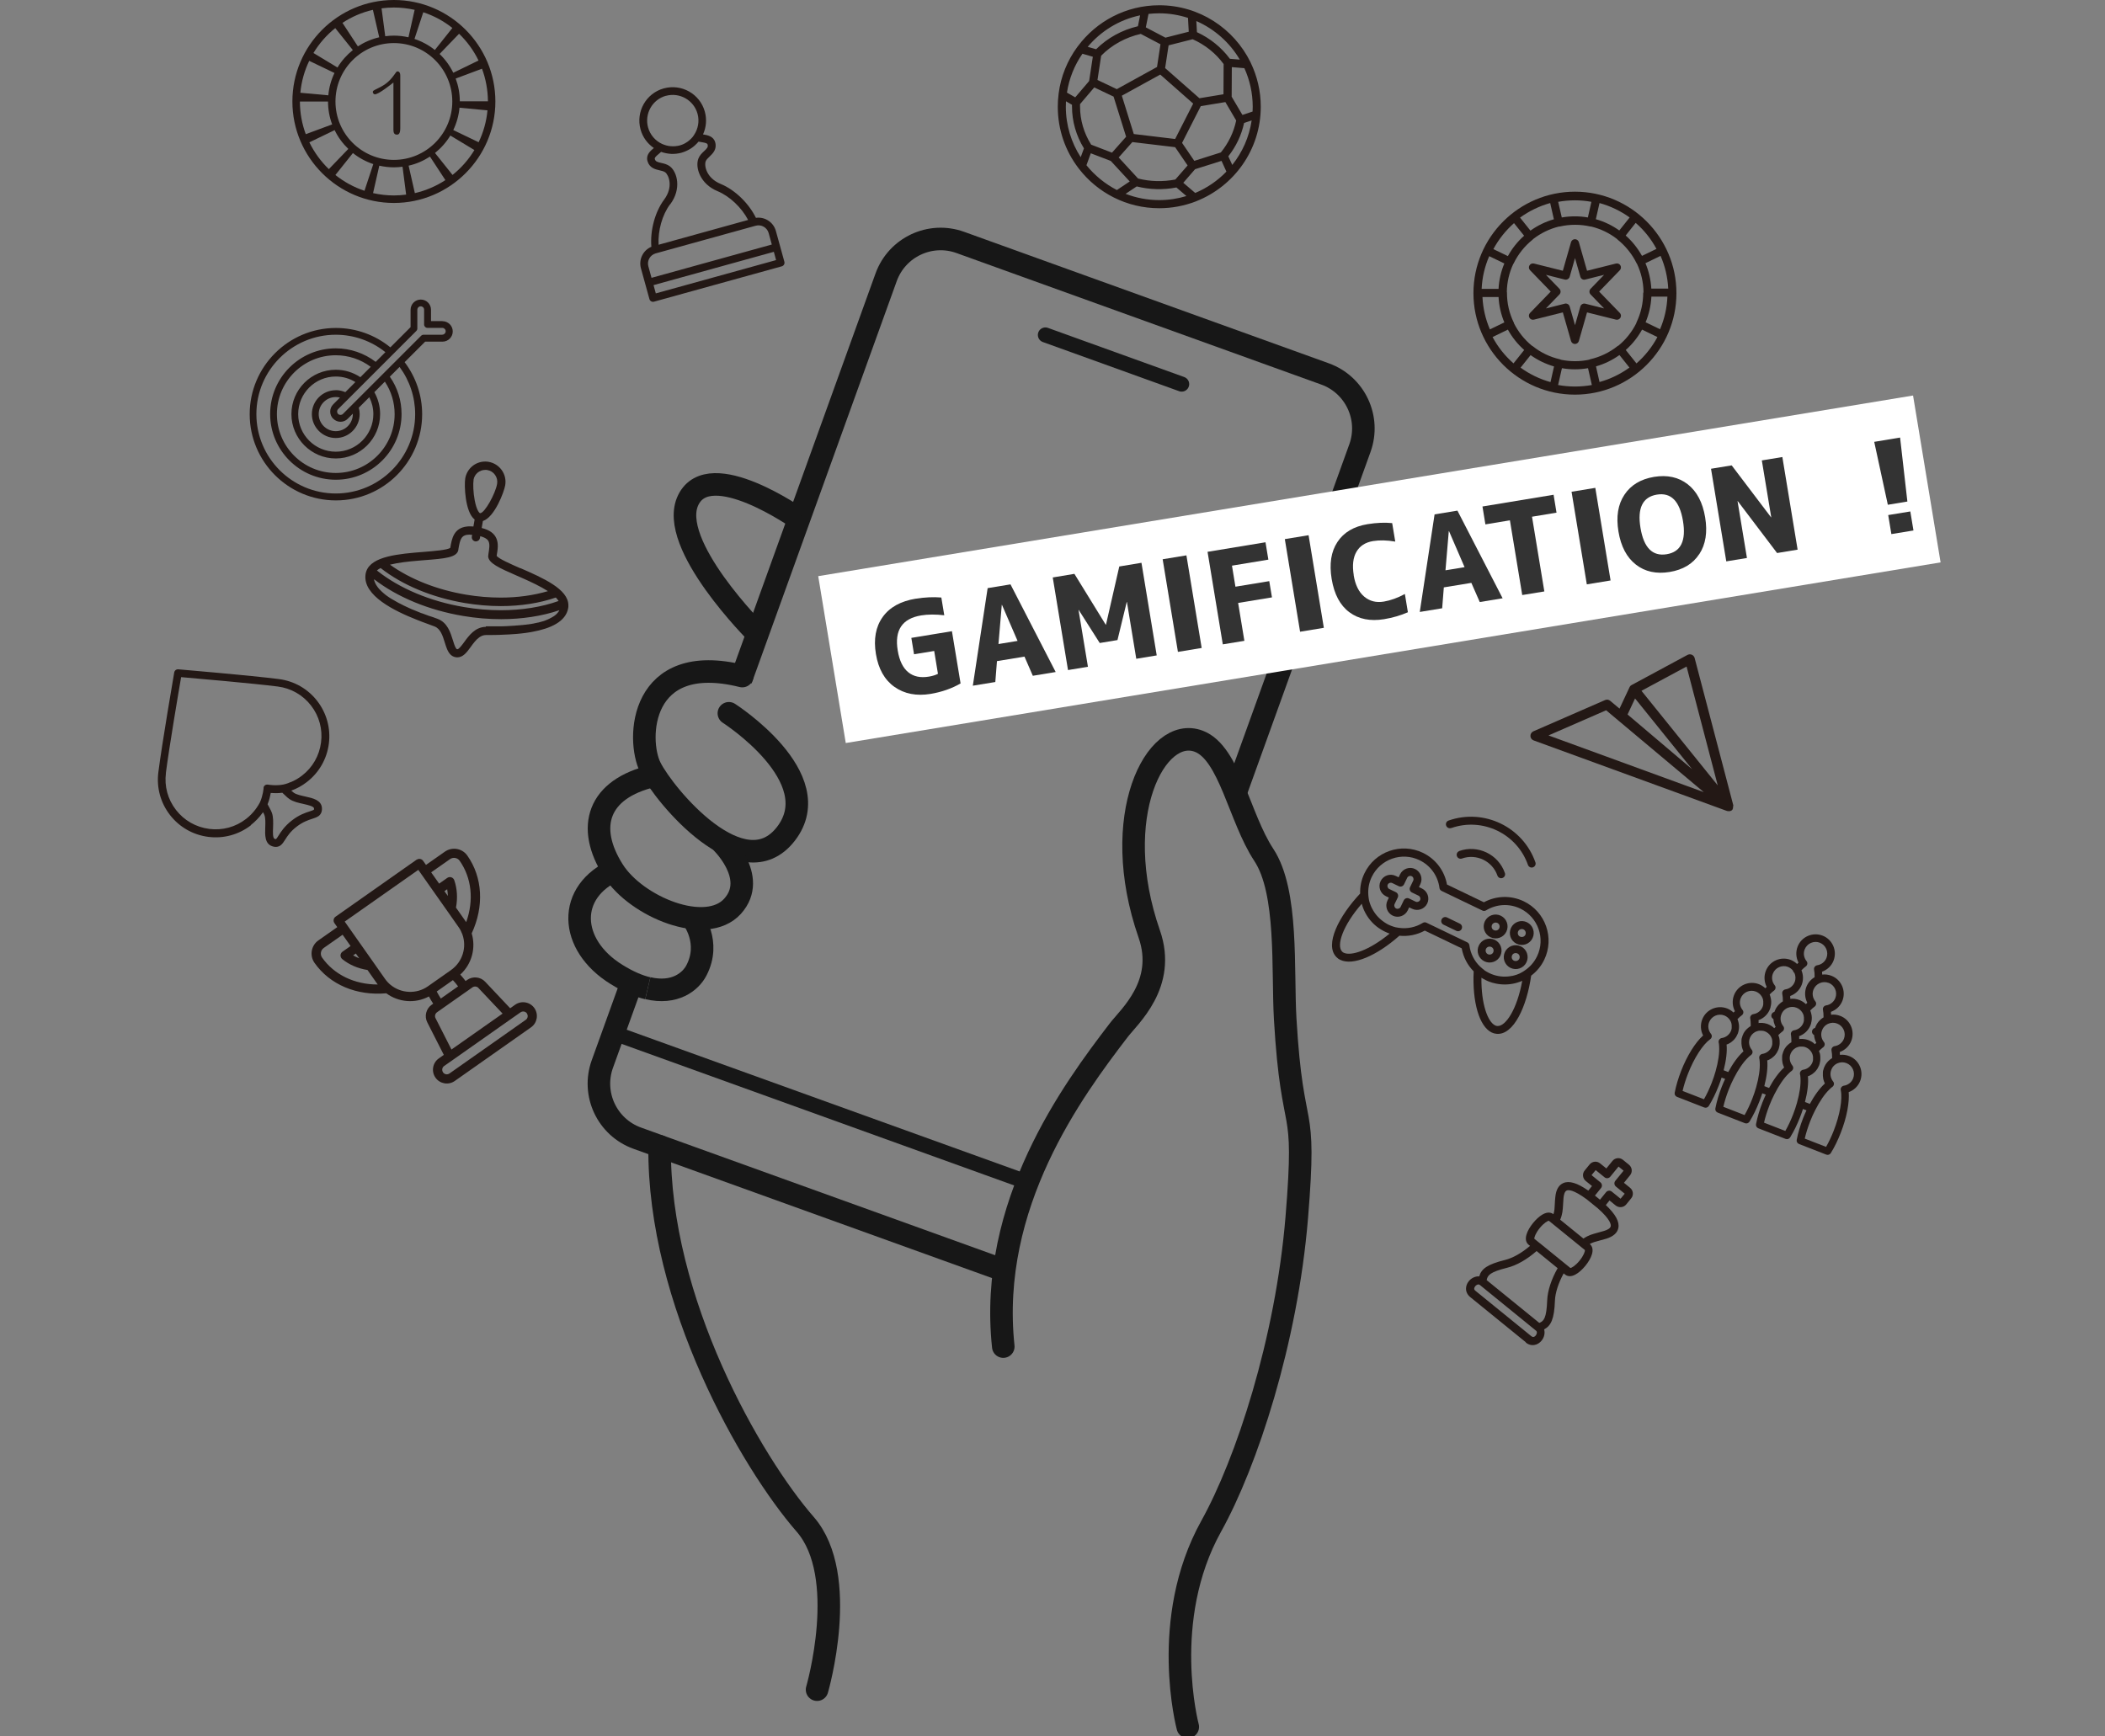 <svg width="280" height="231" viewBox="0 0 280 231" fill="none" xmlns="http://www.w3.org/2000/svg">
<rect x="0" y="0" width="280" height="231" fill="#808080" stroke="none"/>
<g clip-path="url(#clip0_734_323)">
<path d="M84.243 130.13L80.123 141.55C78.683 145.55 80.753 149.96 84.753 151.41L133.283 168.91C133.533 169 133.793 169.08 134.043 169.14" stroke="#171717" stroke-width="3" stroke-miterlimit="10"/>
<path d="M164.343 105.5L180.893 59.61C182.333 55.61 180.263 51.2 176.263 49.75L127.733 32.25C123.733 30.81 119.323 32.88 117.873 36.88L98.563 90.41" stroke="#171717" stroke-width="3" stroke-miterlimit="10"/>
<path d="M108.683 224.78C108.683 224.78 113.093 209.65 107.103 202.78C99.983 194.62 87.533 173.13 87.743 152.5" stroke="#171717" stroke-width="3" stroke-miterlimit="10" stroke-linecap="round"/>
<path d="M100.763 84.34C100.763 84.34 88.683 72.35 91.553 66.51C94.423 60.67 106.273 69.06 106.273 69.06" stroke="#171717" stroke-width="3" stroke-miterlimit="10"/>
<path d="M96.953 94.89C96.953 94.89 110.303 103.43 104.553 110.91C98.803 118.38 88.393 105.85 86.513 102.11C84.633 98.38 85.063 86.54 98.733 89.94" stroke="#171717" stroke-width="3" stroke-miterlimit="10" stroke-linecap="round"/>
<path d="M95.763 111.83C95.763 111.83 100.963 116.66 97.443 120.56C93.923 124.46 84.653 120.66 81.573 115.8C77.903 110.01 79.513 104.95 86.883 103.22" stroke="#171717" stroke-width="3" stroke-miterlimit="10"/>
<path d="M86.163 131.47C84.973 131.19 83.593 130.62 82.003 129.63C75.643 125.7 75.273 118.57 82.033 115.64" stroke="#171717" stroke-width="3" stroke-miterlimit="10"/>
<path d="M92.133 122.19C92.133 122.19 94.603 125.34 92.633 129.1C91.853 130.6 89.753 132.3 86.173 131.46" stroke="#171717" stroke-width="3" stroke-miterlimit="10"/>
<path d="M157.183 51.1L139.053 44.56" stroke="#171717" stroke-width="2" stroke-miterlimit="10" stroke-linecap="round"/>
<path d="M81.613 137.42L136.453 157.2" stroke="#171717" stroke-width="2" stroke-miterlimit="10"/>
<path d="M157.993 229.73C157.993 229.73 154.183 215.5 161.113 203.03C165.793 194.61 171.133 178.45 172.493 161.95C173.833 145.65 171.923 152.07 170.953 135.57C170.573 129.04 171.373 118.66 168.103 113.72C164.843 108.78 163.553 100.2 159.483 98.62C153.733 96.39 147.413 108.6 152.873 124.26C155.193 130.9 150.203 135.23 148.793 137.07C142.733 144.99 131.433 160.19 133.453 179.14" stroke="#171717" stroke-width="3" stroke-miterlimit="10" stroke-linecap="round"/>
<path d="M254.468 52.616L108.837 76.647L112.501 98.846L258.131 74.816L254.468 52.616Z" fill="white"/>
<path d="M121.813 79.65C123.023 79.45 124.163 79.4 125.213 79.49L125.603 81.85C124.463 81.72 123.433 81.72 122.523 81.87C120.003 82.29 118.963 83.84 119.413 86.54C119.633 87.89 120.103 88.85 120.813 89.43C121.523 90.01 122.443 90.2 123.573 90.01C124.033 89.93 124.433 89.81 124.763 89.64L124.263 86.6L121.583 87.04L121.223 84.86L126.623 83.97L127.773 90.92C126.593 91.6 125.263 92.06 123.793 92.31C121.903 92.62 120.303 92.31 118.983 91.38C117.663 90.45 116.843 88.99 116.513 87.01C116.183 85.02 116.483 83.38 117.413 82.08C118.343 80.78 119.813 79.97 121.823 79.64L121.813 79.65Z" fill="#333333"/>
<path d="M129.403 91.22L131.373 78.24L134.413 77.74L140.423 89.4L137.383 89.9L136.273 87.35L132.613 87.95L132.393 90.73L129.403 91.22ZM132.803 85.68L135.353 85.26L133.283 80.47H133.253L132.813 85.68H132.803Z" fill="#333333"/>
<path d="M149.903 80.09H149.873L148.643 85.15L146.283 85.54L143.493 81.15H143.463L144.713 88.7L142.063 89.14L140.033 76.82L142.913 76.34L147.083 83.11H147.113L148.883 75.36L151.833 74.87L153.863 87.19L151.143 87.64L149.903 80.1V80.09Z" fill="#333333"/>
<path d="M156.683 86.72L154.653 74.4L157.813 73.88L159.843 86.2L156.693 86.72H156.683Z" fill="#333333"/>
<path d="M160.623 73.41L168.333 72.14L168.713 74.45L163.873 75.25L164.333 78.05L168.833 77.31L169.193 79.47L164.693 80.21L165.523 85.25L162.653 85.72L160.623 73.4V73.41Z" fill="#333333"/>
<path d="M172.933 84.04L170.903 71.72L174.063 71.2L176.093 83.52L172.933 84.04Z" fill="#333333"/>
<path d="M180.063 76.53C180.273 77.81 180.743 78.76 181.463 79.37C182.193 79.98 183.053 80.2 184.073 80.03C184.963 79.88 185.893 79.55 186.873 79.02L187.273 81.45C186.293 81.88 185.243 82.18 184.113 82.37C182.273 82.67 180.733 82.37 179.493 81.45C178.253 80.53 177.473 79.06 177.133 77.02C176.803 75.02 177.053 73.38 177.903 72.1C178.743 70.82 180.083 70.03 181.913 69.73C183.093 69.54 184.183 69.49 185.183 69.59L185.593 72.05C184.493 71.86 183.513 71.84 182.633 71.98C181.623 72.15 180.883 72.62 180.433 73.4C179.973 74.18 179.863 75.22 180.073 76.53H180.063Z" fill="#333333"/>
<path d="M188.853 81.41L190.823 68.43L193.863 67.93L199.873 79.59L196.833 80.09L195.713 77.54L192.053 78.14L191.833 80.92L188.843 81.41H188.853ZM192.263 75.87L194.813 75.45L192.743 70.66H192.713L192.273 75.87H192.263Z" fill="#333333"/>
<path d="M206.653 65.82L207.043 68.2L203.783 68.74L205.423 78.68L202.483 79.16L200.843 69.22L197.583 69.76L197.193 67.38L206.643 65.82H206.653Z" fill="#333333"/>
<path d="M211.073 77.74L209.043 65.42L212.203 64.9L214.233 77.22L211.073 77.74Z" fill="#333333"/>
<path d="M226.023 73.72C225.183 75.01 223.863 75.8 222.093 76.09C220.323 76.38 218.813 76.06 217.603 75.11C216.383 74.16 215.613 72.7 215.283 70.72C214.953 68.74 215.213 67.11 216.073 65.82C216.923 64.53 218.233 63.74 220.013 63.44C221.793 63.15 223.283 63.48 224.503 64.43C225.713 65.38 226.483 66.84 226.813 68.82C227.143 70.8 226.883 72.43 226.033 73.72H226.023ZM220.393 65.8C218.503 66.11 217.773 67.59 218.213 70.23C218.653 72.87 219.813 74.04 221.703 73.73C223.583 73.42 224.303 71.94 223.863 69.3C223.423 66.66 222.273 65.49 220.393 65.8Z" fill="#333333"/>
<path d="M229.623 74.68L227.593 62.36L230.343 61.91L235.573 68.81H235.603L234.353 61.25L237.083 60.8L239.113 73.12L236.383 73.57L231.153 66.67H231.123L232.373 74.23L229.623 74.68Z" fill="#333333"/>
<path d="M249.303 58.78L252.743 58.21L253.713 66.72L251.113 67.15L249.303 58.78ZM251.583 71.05L251.163 68.52L254.103 68.04L254.523 70.57L251.593 71.05H251.583Z" fill="#333333"/>
<path d="M55.423 114.36L44.633 121.95C44.353 122.14 44.293 122.53 44.483 122.8L44.863 123.34L42.353 125.1C41.383 125.78 41.153 127.12 41.833 128.09C43.873 130.99 47.423 132.49 51.383 132.14C53.003 133.34 55.223 133.54 57.053 132.56C57.223 132.88 57.413 133.21 57.623 133.52L57.413 133.67C56.673 134.19 56.423 135.2 56.833 136L59.033 140.33L58.373 140.8C57.543 141.38 57.343 142.53 57.923 143.36C58.503 144.19 59.653 144.39 60.483 143.81L70.633 136.67C71.463 136.09 71.663 134.94 71.083 134.11C70.503 133.28 69.353 133.08 68.523 133.66L67.863 134.13L64.533 130.6C63.913 129.94 62.883 129.84 62.143 130.36L61.933 130.51C61.703 130.2 61.463 129.92 61.223 129.65C62.763 128.26 63.323 126.1 62.743 124.17C64.413 120.57 64.203 116.72 62.163 113.82C61.483 112.85 60.143 112.62 59.173 113.3L56.663 115.06L56.283 114.52C56.093 114.24 55.703 114.18 55.433 114.37L55.423 114.36ZM59.123 118.55L59.483 118.3C59.533 118.59 59.563 118.88 59.573 119.19L59.123 118.56V118.55ZM47.773 127.48C47.493 127.37 47.223 127.24 46.973 127.1L47.333 126.85L47.783 127.48H47.773ZM50.233 130.97C47.153 130.97 44.453 129.67 42.843 127.39C42.553 126.98 42.653 126.4 43.063 126.11L45.573 124.35L46.633 125.85L45.553 126.61C45.393 126.72 45.303 126.9 45.293 127.09C45.293 127.28 45.373 127.47 45.523 127.59C46.443 128.34 47.603 128.84 48.883 129.04L50.213 130.93C50.213 130.93 50.233 130.96 50.243 130.97H50.233ZM70.083 134.82C70.273 135.1 70.213 135.48 69.933 135.67L59.783 142.81C59.503 143 59.123 142.94 58.933 142.66C58.743 142.38 58.803 142 59.083 141.81L60.183 141.04L68.143 135.44L69.243 134.67C69.523 134.48 69.903 134.54 70.093 134.82H70.083ZM63.643 131.44L66.853 134.84L60.053 139.62L57.933 135.45C57.793 135.18 57.883 134.85 58.123 134.67L58.833 134.17L62.133 131.85L62.843 131.35C63.093 131.18 63.433 131.21 63.643 131.43V131.44ZM58.633 132.83C58.433 132.52 58.253 132.21 58.093 131.9L60.243 130.39C60.483 130.65 60.713 130.92 60.933 131.22L58.633 132.84V132.83ZM59.993 129.05L59.953 129.08L56.963 131.18L56.923 131.21C55.383 132.29 53.343 132.16 51.953 131.02C51.813 130.91 51.693 130.79 51.573 130.66C51.563 130.65 51.553 130.64 51.543 130.63C51.493 130.58 51.453 130.53 51.403 130.47C51.393 130.45 51.373 130.44 51.363 130.42C51.313 130.35 51.263 130.29 51.213 130.22L49.733 128.11L47.993 125.64L46.233 123.14L45.853 122.6L55.643 115.72L56.023 116.26L57.783 118.76L59.523 121.23L61.003 123.34C61.053 123.41 61.093 123.48 61.143 123.55C61.153 123.57 61.163 123.59 61.173 123.6C61.213 123.66 61.243 123.72 61.273 123.78C61.273 123.79 61.283 123.81 61.293 123.82C61.373 123.98 61.443 124.14 61.503 124.3C62.113 125.99 61.543 127.95 60.003 129.04L59.993 129.05ZM59.863 114.29C60.273 114 60.853 114.1 61.143 114.51C62.743 116.79 63.053 119.77 62.013 122.67C62.013 122.66 61.993 122.64 61.983 122.63L60.653 120.74C60.893 119.47 60.813 118.21 60.423 117.09C60.363 116.91 60.213 116.77 60.033 116.71C59.853 116.65 59.653 116.68 59.493 116.79L58.413 117.55L57.353 116.05L59.863 114.29Z" fill="#231815"/>
<path d="M154.193 27.7C149.863 27.7 146.003 25.65 143.533 22.47C143.493 22.43 143.463 22.39 143.433 22.34C141.713 20.08 140.703 17.26 140.703 14.2C140.703 13.65 140.733 13.12 140.803 12.59C140.803 12.55 140.803 12.51 140.813 12.47C141.103 10.17 141.983 8.05 143.283 6.27C143.313 6.22 143.343 6.18 143.383 6.14C145.843 2.84 149.773 0.7 154.203 0.7C159.523 0.7 164.133 3.79 166.333 8.27C166.353 8.3 166.363 8.33 166.373 8.36C167.223 10.13 167.703 12.11 167.703 14.2C167.703 19.9 164.153 24.78 159.143 26.76C159.103 26.78 159.063 26.8 159.023 26.81C157.523 27.38 155.903 27.7 154.203 27.7H154.193ZM149.733 25.79C151.113 26.32 152.623 26.62 154.193 26.62C155.453 26.62 156.663 26.43 157.813 26.08L156.483 24.94C154.683 25.29 152.873 25.22 151.203 24.8L149.733 25.78V25.79ZM157.393 24.31L158.983 25.67C160.553 25.01 161.963 24.04 163.133 22.83L162.483 21.4L158.963 22.51L157.403 24.31H157.393ZM144.513 21.98C145.613 23.34 146.993 24.47 148.563 25.28L150.273 24.14L147.753 21.41L145.093 20.39L144.513 21.99V21.98ZM151.393 23.75C152.953 24.15 154.643 24.21 156.343 23.88L157.973 22.01L156.313 19.58L150.623 18.9L148.803 20.95L151.393 23.76V23.75ZM163.383 20.79L163.913 21.94C165.253 20.26 166.163 18.24 166.493 16.02L165.483 16.36C165.143 17.96 164.423 19.48 163.383 20.8V20.79ZM157.243 19.02L158.863 21.4L162.393 20.28C163.413 19.03 164.113 17.57 164.433 16.03L162.993 13.58L159.723 14.12L157.233 19.01L157.243 19.02ZM141.793 13.49C141.783 13.73 141.773 13.96 141.773 14.2C141.773 16.67 142.503 18.98 143.753 20.91L144.183 19.74C143.143 18.05 142.593 16.13 142.593 14.17C142.593 14.09 142.593 14.02 142.593 13.94L141.803 13.48L141.793 13.49ZM145.133 19.24L147.913 20.31L149.793 18.19L148.123 12.85L145.553 11.63L143.663 13.85C143.663 13.96 143.663 14.06 143.663 14.17C143.663 15.95 144.173 17.7 145.133 19.23V19.24ZM150.813 17.83L156.313 18.49L158.713 13.78L154.333 9.92L149.223 12.73L150.813 17.83ZM163.823 12.85L165.263 15.29L166.613 14.84C166.623 14.63 166.633 14.42 166.633 14.21C166.633 12.38 166.233 10.64 165.523 9.07L163.853 8.93L163.833 12.85H163.823ZM154.973 9.05L159.543 13.07L162.743 12.54L162.763 8.52C161.723 7.1 160.303 5.96 158.643 5.22L155.443 6.03L154.983 9.05H154.973ZM141.923 12.32L143.023 12.95L144.873 10.78L145.363 7.55L143.983 7.15C142.933 8.66 142.213 10.42 141.923 12.32ZM145.983 10.64L148.553 11.86L153.903 8.91L154.363 5.89L151.743 4.51C149.733 4.96 147.873 5.98 146.473 7.41L145.983 10.64ZM163.593 7.82L164.913 7.93C163.583 5.67 161.553 3.86 159.133 2.8L159.213 4.28C160.963 5.09 162.473 6.31 163.593 7.82ZM144.683 6.23L145.803 6.55C147.323 5.04 149.233 3.99 151.363 3.49L151.653 2.04C148.883 2.62 146.443 4.13 144.683 6.23ZM152.433 3.65L155.023 5.01L158.123 4.22L158.023 2.38C156.813 1.99 155.523 1.77 154.183 1.77C153.703 1.77 153.243 1.8 152.773 1.85L152.413 3.64L152.433 3.65Z" fill="#231815"/>
<path d="M52.393 0C44.953 0 38.893 6.06 38.893 13.5C38.893 20.94 44.953 27 52.393 27C59.833 27 65.893 20.94 65.893 13.5C65.893 6.06 59.843 0 52.393 0ZM64.903 13.48H61.163C61.163 12.41 60.963 11.39 60.613 10.45L64.113 9.14C64.613 10.49 64.893 11.95 64.903 13.48ZM63.653 8.05L60.293 9.68C59.833 8.74 59.223 7.9 58.473 7.18L61.063 4.49C62.123 5.51 63.003 6.71 63.653 8.05ZM60.163 13.5C60.163 17.78 56.683 21.27 52.393 21.27C48.103 21.27 44.623 17.79 44.623 13.5C44.623 9.21 48.103 5.73 52.393 5.73C56.683 5.73 60.163 9.21 60.163 13.5ZM60.173 3.72L57.843 6.65C57.043 6.01 56.123 5.51 55.133 5.18L56.303 1.63C57.723 2.1 59.033 2.81 60.183 3.73L60.173 3.72ZM52.393 1C53.343 1 54.263 1.11 55.153 1.31L54.333 4.96C53.713 4.82 53.063 4.74 52.393 4.74C52.003 4.74 51.623 4.77 51.243 4.82L50.753 1.11C51.293 1.04 51.833 1 52.393 1ZM49.603 1.31L50.443 4.96C49.413 5.2 48.463 5.61 47.603 6.17L45.553 3.04C46.773 2.24 48.143 1.64 49.603 1.31ZM44.593 3.74L46.933 6.66C46.123 7.31 45.433 8.09 44.893 8.98L41.693 7.05C42.463 5.78 43.443 4.66 44.593 3.74ZM41.123 8.09L44.493 9.71C44.053 10.62 43.763 11.63 43.673 12.68L39.953 12.34C40.093 10.83 40.503 9.4 41.133 8.09H41.123ZM39.893 13.51H43.633C43.633 14.57 43.823 15.6 44.183 16.55L40.673 17.85C40.173 16.5 39.893 15.04 39.893 13.51ZM41.143 18.94L44.513 17.31C44.963 18.25 45.583 19.09 46.333 19.81L43.743 22.5C42.683 21.48 41.803 20.27 41.153 18.94H41.143ZM44.613 23.28L46.943 20.36C47.743 21 48.663 21.5 49.653 21.83L48.483 25.38C47.063 24.91 45.753 24.19 44.613 23.28ZM52.393 26C51.443 26 50.513 25.89 49.623 25.69L50.453 22.04C51.083 22.18 51.733 22.26 52.403 22.26C52.793 22.26 53.173 22.23 53.543 22.18L54.023 25.89C53.493 25.96 52.953 26 52.403 26H52.393ZM55.183 25.69L54.353 22.04C55.383 21.81 56.333 21.39 57.193 20.83L59.243 23.96C58.023 24.76 56.653 25.35 55.193 25.69H55.183ZM60.193 23.27L57.863 20.35C58.673 19.7 59.363 18.92 59.903 18.03L63.103 19.96C62.333 21.23 61.353 22.35 60.193 23.27ZM63.663 18.92L60.293 17.3C60.733 16.39 61.023 15.38 61.123 14.33L64.843 14.68C64.703 16.19 64.293 17.62 63.663 18.93V18.92Z" fill="#231815"/>
<path d="M52.913 9.5C52.833 9.5 52.793 9.5 52.773 9.51C52.733 9.56 52.623 9.69 52.373 10.04C52.133 10.38 51.843 10.69 51.533 10.96C51.213 11.24 50.783 11.5 50.263 11.75C49.883 11.93 49.713 12.03 49.643 12.09C49.613 12.11 49.593 12.17 49.593 12.25C49.593 12.33 49.623 12.4 49.683 12.46C49.763 12.54 49.823 12.55 49.873 12.55C49.973 12.55 50.383 12.47 51.733 11.44L52.333 10.98V17.29C52.333 17.45 52.353 17.66 52.463 17.78C52.513 17.84 52.603 17.91 52.783 17.91C52.933 17.91 53.243 17.91 53.243 17.06V10.07C53.243 9.86 53.203 9.71 53.123 9.61C53.063 9.53 53.003 9.5 52.903 9.5H52.913Z" fill="#231815"/>
<path d="M230.553 107.25C230.553 107.25 230.553 107.23 230.553 107.22C230.553 107.21 230.553 107.2 230.553 107.19C230.553 107.17 230.553 107.16 230.553 107.14C230.553 107.14 230.553 107.12 230.553 107.11L225.413 87.53C225.363 87.34 225.223 87.18 225.043 87.1C224.863 87.02 224.653 87.03 224.473 87.12L217.053 91.12C217.053 91.12 216.983 91.17 216.943 91.19C216.943 91.19 216.923 91.21 216.913 91.21C216.893 91.23 216.863 91.26 216.843 91.28C216.843 91.28 216.833 91.3 216.823 91.31C216.803 91.34 216.783 91.38 216.763 91.41L215.423 94.27L214.183 93.23C213.993 93.07 213.733 93.03 213.503 93.13L203.963 97.29C203.723 97.4 203.563 97.64 203.573 97.91C203.573 98.18 203.753 98.41 204.003 98.5L229.703 107.88C229.723 107.88 229.743 107.88 229.753 107.89C229.763 107.89 229.783 107.89 229.793 107.9C229.833 107.9 229.883 107.91 229.923 107.91C229.953 107.91 229.983 107.91 230.013 107.91C230.013 107.91 230.033 107.91 230.043 107.91C230.043 107.91 230.053 107.91 230.063 107.91C230.063 107.91 230.073 107.91 230.083 107.91C230.083 107.91 230.093 107.91 230.103 107.91C230.113 107.91 230.123 107.91 230.133 107.9C230.153 107.9 230.163 107.89 230.183 107.88C230.183 107.88 230.203 107.88 230.213 107.87C230.213 107.87 230.213 107.87 230.223 107.87C230.233 107.87 230.243 107.86 230.253 107.85C230.253 107.85 230.253 107.85 230.263 107.85C230.263 107.85 230.273 107.85 230.283 107.84C230.283 107.84 230.293 107.84 230.303 107.83C230.303 107.83 230.323 107.82 230.333 107.81C230.333 107.81 230.353 107.8 230.363 107.79L230.383 107.77C230.383 107.77 230.393 107.76 230.403 107.75C230.403 107.75 230.413 107.73 230.423 107.73C230.423 107.73 230.433 107.71 230.443 107.7C230.443 107.7 230.453 107.68 230.463 107.67C230.463 107.67 230.463 107.66 230.473 107.65C230.473 107.65 230.473 107.64 230.473 107.63C230.473 107.63 230.473 107.63 230.473 107.62C230.473 107.61 230.483 107.59 230.493 107.58C230.493 107.58 230.493 107.56 230.503 107.56C230.503 107.55 230.503 107.54 230.513 107.52C230.513 107.51 230.513 107.49 230.523 107.48C230.523 107.48 230.523 107.46 230.523 107.45C230.523 107.44 230.523 107.42 230.523 107.41C230.523 107.4 230.523 107.39 230.523 107.38C230.523 107.37 230.523 107.36 230.523 107.35C230.523 107.33 230.523 107.32 230.523 107.3L230.553 107.25ZM228.503 104.5L218.343 91.9L224.343 88.67L228.493 104.5H228.503ZM217.493 92.92L225.083 102.33L216.493 95.05L217.493 92.91V92.92ZM205.963 97.84L213.643 94.49L226.633 105.38L205.963 97.83V97.84Z" fill="#231815"/>
<path d="M245.903 145.29C246.593 145.04 247.163 144.51 247.433 143.81C247.943 142.49 247.293 141 245.973 140.49C245.563 140.33 245.143 140.28 244.743 140.33C244.743 140.2 244.733 140.07 244.723 139.95C245.413 139.7 245.983 139.17 246.253 138.47C246.763 137.15 246.113 135.66 244.793 135.15C244.383 134.99 243.963 134.94 243.563 134.99C243.563 134.86 243.553 134.73 243.543 134.61C244.233 134.36 244.803 133.83 245.073 133.13C245.583 131.81 244.933 130.32 243.613 129.81C243.203 129.65 242.783 129.6 242.383 129.65C242.383 129.52 242.373 129.39 242.363 129.27C243.053 129.02 243.623 128.49 243.893 127.79C244.403 126.47 243.753 124.98 242.433 124.47C241.113 123.96 239.623 124.61 239.113 125.93C238.843 126.63 238.893 127.4 239.233 128.06C239.173 128.12 239.103 128.18 239.043 128.24C238.803 128.01 238.523 127.83 238.203 127.7C236.883 127.19 235.393 127.84 234.883 129.16C234.613 129.86 234.663 130.64 235.003 131.29C234.943 131.35 234.873 131.41 234.813 131.47C234.573 131.24 234.293 131.06 233.973 130.93C232.653 130.42 231.163 131.07 230.653 132.39C230.383 133.09 230.433 133.87 230.773 134.52C230.713 134.58 230.643 134.64 230.583 134.7C230.343 134.47 230.063 134.29 229.743 134.16C228.423 133.65 226.933 134.3 226.423 135.62C226.153 136.32 226.203 137.1 226.543 137.75C225.503 138.69 224.403 140.44 223.613 142.48C223.233 143.46 222.943 144.43 222.763 145.36C222.713 145.6 222.843 145.83 223.073 145.92L226.693 147.33C226.923 147.42 227.173 147.33 227.303 147.12C227.803 146.31 228.243 145.4 228.623 144.42C228.763 144.06 228.893 143.7 229.003 143.35L229.473 143.53C229.313 143.87 229.163 144.22 229.023 144.57C228.643 145.55 228.353 146.52 228.173 147.45C228.123 147.69 228.253 147.92 228.483 148.01L232.103 149.42C232.333 149.51 232.583 149.42 232.713 149.21C233.213 148.4 233.653 147.49 234.033 146.51C234.173 146.15 234.303 145.79 234.413 145.44L234.883 145.62C234.723 145.96 234.573 146.31 234.433 146.66C234.053 147.64 233.763 148.61 233.583 149.54C233.533 149.78 233.663 150.01 233.893 150.1L237.513 151.51C237.743 151.6 237.993 151.51 238.123 151.3C238.623 150.49 239.063 149.58 239.443 148.6C239.583 148.24 239.713 147.88 239.823 147.53L240.293 147.71C240.133 148.05 239.983 148.4 239.843 148.75C239.463 149.73 239.173 150.7 238.993 151.63C238.943 151.87 239.073 152.1 239.303 152.19L242.923 153.6C243.153 153.69 243.403 153.6 243.533 153.39C244.033 152.58 244.473 151.67 244.853 150.69C245.653 148.65 246.033 146.62 245.903 145.23V145.29ZM243.243 130.75C244.043 131.06 244.443 131.97 244.133 132.77C243.933 133.29 243.453 133.67 242.903 133.75C242.763 133.77 242.643 133.85 242.563 133.96C242.483 134.07 242.453 134.21 242.483 134.35C242.543 134.63 242.563 134.96 242.563 135.34C242.363 135.46 242.183 135.6 242.033 135.76C242.033 135.76 242.033 135.76 242.023 135.77C241.973 135.82 241.923 135.88 241.883 135.93C241.873 135.94 241.863 135.96 241.853 135.97C241.813 136.02 241.783 136.07 241.743 136.12C241.733 136.14 241.723 136.16 241.703 136.18C241.673 136.23 241.643 136.28 241.613 136.34C241.603 136.36 241.593 136.38 241.583 136.4C241.543 136.47 241.513 136.55 241.483 136.62C241.463 136.66 241.453 136.71 241.433 136.75C241.273 136.78 241.133 136.89 241.063 137.06C240.963 137.3 241.073 137.58 241.303 137.69C241.303 137.78 241.323 137.87 241.333 137.96C241.343 138.05 241.363 138.14 241.393 138.22C241.413 138.31 241.443 138.39 241.483 138.48C241.513 138.57 241.553 138.65 241.603 138.73C241.543 138.78 241.483 138.84 241.433 138.89C241.433 138.89 241.423 138.9 241.413 138.91C241.393 138.89 241.383 138.88 241.363 138.87C241.323 138.83 241.273 138.79 241.233 138.75C241.203 138.72 241.163 138.7 241.123 138.67C241.093 138.65 241.063 138.62 241.023 138.6C240.973 138.57 240.923 138.54 240.873 138.52C240.843 138.51 240.823 138.49 240.793 138.48C240.713 138.44 240.643 138.41 240.553 138.37C240.483 138.34 240.403 138.32 240.333 138.3C240.323 138.3 240.303 138.3 240.293 138.29C240.223 138.27 240.143 138.25 240.073 138.24C240.073 138.24 240.053 138.24 240.043 138.24C239.883 138.21 239.723 138.2 239.563 138.21C239.563 138.21 239.553 138.21 239.543 138.21C239.473 138.21 239.393 138.21 239.323 138.23C239.323 138.2 239.323 138.17 239.323 138.14C239.323 138.12 239.323 138.09 239.323 138.07C239.323 137.99 239.323 137.92 239.303 137.85C239.993 137.6 240.563 137.07 240.833 136.37C240.863 136.29 240.893 136.21 240.913 136.12C240.913 136.11 240.913 136.1 240.913 136.08C240.933 136.01 240.953 135.94 240.963 135.86C241.023 135.53 241.013 135.2 240.933 134.88C240.913 134.8 240.893 134.73 240.873 134.65C240.863 134.61 240.843 134.57 240.833 134.53C240.823 134.5 240.813 134.46 240.793 134.43C240.993 134.22 241.183 134.05 241.363 133.92C241.473 133.84 241.553 133.72 241.573 133.58C241.593 133.44 241.553 133.31 241.463 133.2C241.113 132.76 241.013 132.17 241.223 131.65C241.533 130.85 242.443 130.45 243.243 130.76V130.75ZM242.063 125.41C242.863 125.72 243.263 126.63 242.953 127.43C242.753 127.95 242.273 128.33 241.723 128.41C241.583 128.43 241.463 128.51 241.383 128.62C241.303 128.73 241.273 128.87 241.303 129.01C241.363 129.29 241.383 129.62 241.373 130C240.893 130.28 240.503 130.72 240.283 131.27C240.013 131.97 240.063 132.75 240.403 133.4C240.343 133.46 240.273 133.52 240.213 133.58C239.973 133.35 239.693 133.17 239.373 133.04C238.963 132.88 238.543 132.83 238.143 132.88C238.143 132.75 238.133 132.62 238.123 132.5C238.813 132.25 239.383 131.72 239.653 131.02C239.903 130.37 239.873 129.68 239.623 129.08C239.823 128.87 240.013 128.7 240.193 128.57C240.303 128.49 240.383 128.37 240.403 128.23C240.423 128.09 240.383 127.95 240.293 127.85C239.943 127.41 239.843 126.82 240.053 126.3C240.363 125.5 241.273 125.1 242.073 125.41H242.063ZM237.833 128.63C238.103 128.74 238.323 128.91 238.493 129.12C238.513 129.23 238.563 129.33 238.663 129.41C238.663 129.41 238.673 129.41 238.683 129.42C238.853 129.79 238.883 130.23 238.723 130.64C238.523 131.16 238.043 131.54 237.493 131.62C237.353 131.64 237.233 131.72 237.153 131.83C237.073 131.94 237.043 132.08 237.073 132.22C237.133 132.5 237.153 132.83 237.153 133.21C236.953 133.33 236.773 133.47 236.623 133.63C236.623 133.63 236.623 133.63 236.613 133.64C236.563 133.69 236.513 133.75 236.473 133.8C236.463 133.81 236.453 133.83 236.443 133.84C236.403 133.89 236.373 133.94 236.333 133.99C236.323 134.01 236.313 134.03 236.293 134.05C236.263 134.1 236.233 134.15 236.203 134.21C236.193 134.23 236.183 134.25 236.173 134.27C236.133 134.34 236.103 134.42 236.073 134.49C236.053 134.53 236.043 134.58 236.023 134.62C235.863 134.65 235.723 134.76 235.653 134.93C235.553 135.17 235.663 135.45 235.893 135.56C235.893 135.65 235.913 135.74 235.923 135.83C235.933 135.92 235.953 136.01 235.983 136.09C236.003 136.18 236.033 136.26 236.073 136.35C236.103 136.44 236.143 136.52 236.193 136.6C236.133 136.65 236.073 136.71 236.023 136.76C236.023 136.76 236.013 136.77 236.003 136.78C235.983 136.76 235.973 136.75 235.953 136.74C235.913 136.7 235.863 136.66 235.823 136.62C235.793 136.59 235.753 136.57 235.713 136.54C235.683 136.52 235.653 136.49 235.613 136.47C235.563 136.44 235.513 136.41 235.463 136.39C235.433 136.38 235.413 136.36 235.393 136.35C235.313 136.31 235.243 136.28 235.153 136.24C235.083 136.21 235.003 136.19 234.933 136.17C234.923 136.17 234.903 136.17 234.893 136.16C234.823 136.14 234.743 136.12 234.673 136.11C234.673 136.11 234.653 136.11 234.643 136.11C234.483 136.08 234.323 136.07 234.163 136.08C234.163 136.08 234.153 136.08 234.143 136.08C234.073 136.08 233.993 136.08 233.923 136.1C233.923 136.07 233.923 136.04 233.923 136.01C233.923 135.99 233.923 135.96 233.923 135.94C233.923 135.86 233.923 135.79 233.903 135.72C234.593 135.47 235.163 134.94 235.433 134.24C235.463 134.16 235.493 134.08 235.513 133.99C235.513 133.98 235.513 133.97 235.513 133.95C235.533 133.88 235.553 133.81 235.563 133.73C235.623 133.4 235.613 133.07 235.533 132.75C235.513 132.67 235.493 132.6 235.473 132.52C235.463 132.48 235.443 132.44 235.433 132.4C235.423 132.37 235.413 132.33 235.393 132.3C235.593 132.09 235.783 131.92 235.963 131.79C236.073 131.71 236.153 131.59 236.173 131.45C236.193 131.31 236.153 131.18 236.063 131.07C235.713 130.63 235.613 130.04 235.823 129.52C236.133 128.72 237.043 128.32 237.843 128.63H237.833ZM226.643 146.23L223.813 145.13C223.983 144.38 224.233 143.6 224.533 142.83C225.343 140.75 226.503 138.95 227.483 138.25C227.593 138.17 227.673 138.05 227.693 137.91C227.713 137.77 227.673 137.64 227.583 137.53C227.233 137.09 227.133 136.5 227.343 135.98C227.653 135.18 228.563 134.78 229.363 135.09C229.693 135.22 229.953 135.45 230.123 135.72C230.153 135.77 230.183 135.82 230.213 135.88C230.263 135.99 230.303 136.1 230.323 136.21C230.323 136.23 230.323 136.25 230.323 136.27C230.323 136.3 230.333 136.34 230.343 136.37C230.343 136.4 230.343 136.42 230.343 136.45C230.343 136.48 230.343 136.51 230.343 136.54C230.343 136.57 230.343 136.59 230.343 136.62C230.343 136.65 230.343 136.68 230.343 136.71C230.343 136.74 230.343 136.76 230.343 136.79C230.343 136.82 230.333 136.86 230.323 136.89C230.323 136.91 230.323 136.93 230.313 136.95C230.303 137 230.283 137.06 230.263 137.11C230.063 137.63 229.583 138.01 229.033 138.09C228.893 138.11 228.773 138.19 228.693 138.3C228.613 138.41 228.583 138.55 228.613 138.69C228.623 138.76 228.643 138.83 228.653 138.9C228.653 138.92 228.653 138.94 228.653 138.96C228.653 139.02 228.663 139.08 228.673 139.15C228.673 139.16 228.673 139.18 228.673 139.19C228.733 140.06 228.563 141.24 228.203 142.51C228.063 143.02 227.883 143.54 227.683 144.06C227.383 144.83 227.033 145.58 226.653 146.24L226.643 146.23ZM229.913 142.63L229.273 142.38C229.613 141.06 229.753 139.87 229.663 138.95C229.663 138.95 229.673 138.95 229.683 138.95C229.723 138.94 229.753 138.92 229.793 138.91C229.793 138.91 229.803 138.91 229.813 138.91C229.853 138.89 229.883 138.88 229.913 138.86C229.993 138.82 230.073 138.78 230.143 138.73C230.183 138.71 230.213 138.68 230.253 138.66C230.253 138.66 230.273 138.65 230.273 138.64C230.303 138.62 230.333 138.6 230.353 138.58C230.423 138.53 230.493 138.47 230.553 138.41C230.583 138.38 230.613 138.35 230.643 138.32C230.673 138.29 230.703 138.26 230.733 138.22C230.733 138.22 230.753 138.2 230.753 138.19C230.773 138.16 230.793 138.14 230.813 138.11C230.813 138.11 230.823 138.1 230.833 138.09C230.853 138.06 230.873 138.03 230.893 138C230.893 137.99 230.913 137.97 230.923 137.96C230.943 137.94 230.953 137.91 230.973 137.88C230.973 137.88 230.973 137.88 230.973 137.87C231.043 137.75 231.103 137.63 231.153 137.51C231.183 137.43 231.213 137.35 231.233 137.26C231.233 137.25 231.233 137.24 231.233 137.23C231.253 137.16 231.273 137.09 231.283 137.01C231.343 136.68 231.333 136.35 231.253 136.02C231.233 135.94 231.213 135.87 231.193 135.79C231.183 135.75 231.163 135.71 231.153 135.68C231.143 135.65 231.133 135.61 231.113 135.58C231.313 135.37 231.503 135.2 231.683 135.07C231.793 134.99 231.873 134.87 231.893 134.73C231.913 134.59 231.873 134.46 231.783 134.35C231.433 133.91 231.333 133.32 231.543 132.8C231.853 132 232.763 131.6 233.563 131.91C233.893 132.04 234.153 132.27 234.323 132.54C234.353 132.59 234.383 132.64 234.413 132.7C234.463 132.81 234.503 132.92 234.523 133.03C234.523 133.05 234.523 133.07 234.523 133.09C234.523 133.12 234.533 133.16 234.543 133.19C234.543 133.22 234.543 133.24 234.543 133.27C234.543 133.3 234.543 133.33 234.543 133.36C234.543 133.39 234.543 133.41 234.543 133.44C234.543 133.47 234.543 133.5 234.543 133.53C234.543 133.56 234.543 133.58 234.543 133.61C234.543 133.64 234.533 133.68 234.523 133.71C234.523 133.73 234.523 133.75 234.513 133.77C234.503 133.82 234.483 133.88 234.463 133.93C234.263 134.45 233.783 134.83 233.233 134.91C233.093 134.93 232.973 135.01 232.893 135.12C232.813 135.23 232.783 135.37 232.813 135.51C232.823 135.57 232.833 135.64 232.843 135.7C232.843 135.71 232.843 135.73 232.843 135.74C232.843 135.81 232.863 135.87 232.863 135.95C232.863 135.96 232.863 135.98 232.863 135.99C232.863 136.06 232.863 136.13 232.873 136.2C232.873 136.2 232.873 136.22 232.873 136.23C232.873 136.31 232.873 136.39 232.873 136.47C232.873 136.47 232.873 136.49 232.873 136.5C232.683 136.61 232.503 136.75 232.343 136.91C232.343 136.91 232.343 136.91 232.333 136.92C232.283 136.97 232.243 137.02 232.193 137.07C232.193 137.07 232.183 137.08 232.173 137.09C232.173 137.09 232.163 137.11 232.153 137.12C232.123 137.16 232.083 137.21 232.053 137.26C232.053 137.27 232.033 137.29 232.023 137.3C232.023 137.3 232.013 137.32 232.003 137.33C231.973 137.38 231.943 137.42 231.923 137.47C231.913 137.49 231.903 137.51 231.893 137.52C231.893 137.52 231.893 137.53 231.893 137.54C231.853 137.61 231.823 137.69 231.793 137.76C231.743 137.89 231.703 138.02 231.673 138.15C231.673 138.15 231.673 138.15 231.673 138.16C231.673 138.19 231.663 138.22 231.653 138.25C231.653 138.27 231.653 138.28 231.653 138.3C231.653 138.34 231.653 138.37 231.643 138.41C231.643 138.41 231.643 138.43 231.643 138.44C231.643 138.47 231.643 138.51 231.643 138.54C231.643 138.55 231.643 138.57 231.643 138.58C231.643 138.62 231.643 138.67 231.643 138.71C231.643 138.75 231.643 138.8 231.643 138.84C231.643 138.93 231.663 139.01 231.673 139.1C231.673 139.13 231.683 139.17 231.693 139.2C231.693 139.21 231.693 139.22 231.693 139.23C231.693 139.27 231.713 139.31 231.723 139.36C231.743 139.45 231.773 139.53 231.803 139.61C231.813 139.65 231.833 139.68 231.853 139.72C231.853 139.72 231.853 139.73 231.853 139.74C231.873 139.77 231.883 139.81 231.903 139.84C231.903 139.84 231.903 139.85 231.913 139.86C231.223 140.48 230.513 141.44 229.873 142.64L229.913 142.63ZM232.063 148.34L229.233 147.24C229.403 146.49 229.653 145.71 229.953 144.94C230.153 144.42 230.383 143.92 230.623 143.45C231.213 142.28 231.893 141.29 232.523 140.69C232.533 140.68 232.543 140.67 232.553 140.66C232.603 140.62 232.643 140.57 232.693 140.53C232.703 140.52 232.723 140.5 232.733 140.49C232.793 140.44 232.843 140.4 232.903 140.36C233.013 140.28 233.093 140.16 233.113 140.02C233.133 139.88 233.093 139.75 233.003 139.64C232.653 139.2 232.553 138.61 232.763 138.09C232.783 138.04 232.803 137.99 232.823 137.95C232.823 137.94 232.833 137.93 232.843 137.92C232.863 137.89 232.883 137.85 232.903 137.82C232.903 137.82 232.913 137.8 232.923 137.79C232.923 137.79 232.973 137.72 232.993 137.69C232.993 137.69 232.993 137.68 233.003 137.67C233.123 137.53 233.263 137.41 233.413 137.32C233.423 137.32 233.443 137.3 233.453 137.3C233.473 137.3 233.493 137.28 233.503 137.27C233.533 137.26 233.563 137.24 233.593 137.23C233.613 137.23 233.633 137.21 233.653 137.21C233.683 137.21 233.703 137.19 233.733 137.18C233.763 137.18 233.783 137.16 233.813 137.16C233.833 137.16 233.853 137.15 233.873 137.14C233.903 137.14 233.943 137.13 233.973 137.12C233.993 137.12 234.003 137.12 234.023 137.12C234.063 137.12 234.093 137.12 234.133 137.12C234.143 137.12 234.163 137.12 234.173 137.12C234.213 137.12 234.243 137.12 234.283 137.12C234.293 137.12 234.313 137.12 234.323 137.12C234.363 137.12 234.393 137.12 234.433 137.13C234.443 137.13 234.463 137.13 234.473 137.13C234.513 137.13 234.543 137.15 234.583 137.15C234.593 137.15 234.613 137.15 234.623 137.16C234.673 137.17 234.723 137.19 234.773 137.21C234.823 137.23 234.863 137.25 234.903 137.27C234.913 137.27 234.933 137.28 234.943 137.29C234.973 137.31 235.003 137.32 235.023 137.34C235.043 137.34 235.053 137.36 235.073 137.37C235.093 137.39 235.123 137.4 235.143 137.42C235.163 137.43 235.173 137.44 235.193 137.46C235.213 137.47 235.223 137.49 235.243 137.5C235.323 137.57 235.393 137.65 235.453 137.73C235.473 137.76 235.503 137.8 235.523 137.83C235.553 137.88 235.583 137.93 235.613 137.99C235.663 138.1 235.703 138.21 235.723 138.32C235.723 138.34 235.723 138.36 235.723 138.38C235.723 138.41 235.733 138.45 235.743 138.48C235.743 138.51 235.743 138.53 235.743 138.56C235.743 138.59 235.743 138.62 235.743 138.65C235.743 138.68 235.743 138.7 235.743 138.73C235.743 138.76 235.743 138.79 235.743 138.82C235.743 138.85 235.743 138.87 235.743 138.9C235.743 138.93 235.733 138.97 235.723 139C235.723 139.02 235.723 139.04 235.713 139.06C235.703 139.11 235.683 139.17 235.663 139.22C235.463 139.74 234.983 140.12 234.433 140.2C234.293 140.22 234.173 140.3 234.093 140.41C234.013 140.52 233.983 140.66 234.013 140.8C234.023 140.87 234.043 140.94 234.053 141.01C234.053 141.03 234.053 141.05 234.053 141.07C234.053 141.13 234.063 141.19 234.073 141.26C234.073 141.27 234.073 141.29 234.073 141.3C234.133 142.17 233.963 143.35 233.603 144.62C233.463 145.13 233.283 145.65 233.083 146.17C232.783 146.94 232.433 147.69 232.053 148.35L232.063 148.34ZM235.323 144.74L234.683 144.49C235.023 143.17 235.163 141.98 235.073 141.06C235.073 141.06 235.083 141.06 235.093 141.06C235.133 141.05 235.163 141.03 235.203 141.02C235.203 141.02 235.213 141.02 235.223 141.02C235.263 141 235.293 140.99 235.323 140.97C235.403 140.93 235.483 140.89 235.553 140.84C235.593 140.82 235.623 140.79 235.663 140.77C235.663 140.77 235.683 140.76 235.683 140.75C235.713 140.73 235.743 140.71 235.763 140.69C235.833 140.64 235.903 140.58 235.963 140.52C235.993 140.49 236.023 140.46 236.053 140.43C236.083 140.4 236.113 140.37 236.143 140.33C236.143 140.33 236.163 140.31 236.163 140.3C236.183 140.27 236.203 140.25 236.223 140.22C236.223 140.22 236.233 140.21 236.243 140.2C236.263 140.17 236.283 140.14 236.303 140.11C236.303 140.1 236.323 140.08 236.333 140.07C236.353 140.05 236.363 140.02 236.383 139.99C236.383 139.99 236.383 139.99 236.383 139.98C236.453 139.86 236.513 139.74 236.563 139.62C236.593 139.54 236.623 139.46 236.643 139.37C236.643 139.36 236.643 139.35 236.643 139.34C236.663 139.27 236.683 139.2 236.693 139.12C236.723 138.96 236.733 138.79 236.723 138.63C236.723 138.6 236.723 138.57 236.723 138.55C236.723 138.53 236.723 138.52 236.723 138.5C236.723 138.45 236.723 138.41 236.713 138.36C236.713 138.33 236.713 138.3 236.703 138.27V138.25C236.703 138.25 236.683 138.18 236.683 138.14C236.683 138.11 236.663 138.08 236.663 138.05V138H236.643C236.643 137.97 236.633 137.95 236.623 137.92C236.613 137.88 236.593 137.84 236.583 137.81C236.573 137.78 236.563 137.74 236.543 137.71C236.583 137.67 236.623 137.63 236.663 137.59C236.673 137.58 236.683 137.57 236.693 137.56C236.733 137.52 236.783 137.48 236.823 137.44C236.863 137.4 236.903 137.37 236.943 137.34C236.953 137.34 236.963 137.32 236.973 137.31C237.013 137.28 237.053 137.25 237.093 137.22C237.203 137.14 237.283 137.02 237.303 136.88C237.323 136.74 237.283 136.61 237.193 136.5C236.843 136.06 236.743 135.47 236.953 134.95C236.973 134.9 236.993 134.85 237.023 134.8C237.023 134.8 237.023 134.8 237.023 134.78C237.163 134.52 237.363 134.31 237.603 134.17C237.613 134.17 237.633 134.15 237.643 134.15C237.663 134.15 237.683 134.13 237.693 134.12C237.723 134.11 237.753 134.09 237.783 134.08C238.143 133.92 238.573 133.9 238.973 134.06C239.303 134.19 239.563 134.42 239.733 134.69C239.763 134.74 239.793 134.79 239.823 134.85C239.873 134.96 239.913 135.07 239.933 135.18C239.933 135.2 239.933 135.22 239.933 135.24C239.933 135.27 239.943 135.31 239.953 135.34C239.953 135.37 239.953 135.39 239.953 135.42C239.953 135.45 239.953 135.48 239.953 135.51C239.953 135.54 239.953 135.56 239.953 135.59C239.953 135.62 239.953 135.65 239.953 135.68C239.953 135.71 239.953 135.73 239.953 135.76C239.953 135.79 239.943 135.83 239.933 135.86C239.933 135.88 239.933 135.9 239.923 135.92C239.913 135.97 239.893 136.03 239.873 136.08C239.673 136.6 239.193 136.98 238.643 137.06C238.503 137.08 238.383 137.16 238.303 137.27C238.223 137.38 238.193 137.52 238.223 137.66C238.233 137.72 238.243 137.79 238.253 137.85C238.253 137.86 238.253 137.88 238.253 137.89C238.253 137.96 238.273 138.02 238.273 138.1C238.273 138.11 238.273 138.13 238.273 138.14C238.273 138.21 238.273 138.28 238.283 138.35C238.283 138.35 238.283 138.37 238.283 138.38C238.283 138.46 238.283 138.54 238.283 138.62C238.283 138.62 238.283 138.64 238.283 138.65C238.093 138.76 237.913 138.9 237.753 139.06C237.753 139.06 237.753 139.06 237.743 139.07C237.693 139.12 237.653 139.17 237.603 139.22C237.603 139.22 237.593 139.23 237.583 139.24C237.583 139.24 237.573 139.26 237.563 139.27C237.533 139.31 237.493 139.36 237.463 139.41C237.463 139.42 237.443 139.44 237.433 139.45C237.433 139.45 237.423 139.47 237.413 139.48C237.383 139.53 237.353 139.57 237.333 139.62C237.323 139.64 237.313 139.66 237.303 139.67C237.303 139.67 237.303 139.68 237.303 139.69C237.263 139.76 237.233 139.84 237.203 139.91C237.153 140.04 237.113 140.17 237.083 140.3C237.083 140.3 237.083 140.3 237.083 140.31C237.083 140.34 237.073 140.37 237.063 140.4C237.063 140.42 237.063 140.43 237.063 140.45C237.063 140.49 237.063 140.52 237.053 140.56C237.053 140.56 237.053 140.58 237.053 140.59C237.053 140.62 237.053 140.66 237.053 140.69C237.053 140.7 237.053 140.72 237.053 140.73C237.053 140.77 237.053 140.82 237.053 140.86C237.053 140.9 237.053 140.95 237.053 140.99C237.053 141.08 237.073 141.16 237.083 141.25C237.083 141.28 237.093 141.32 237.103 141.35C237.103 141.36 237.103 141.37 237.103 141.38C237.103 141.42 237.123 141.46 237.133 141.51C237.153 141.6 237.183 141.68 237.213 141.76C237.223 141.8 237.243 141.83 237.263 141.87C237.263 141.87 237.263 141.88 237.263 141.89C237.283 141.92 237.293 141.96 237.313 141.99C237.313 141.99 237.313 142 237.323 142.01C236.633 142.63 235.933 143.59 235.283 144.79L235.323 144.74ZM237.473 150.45L234.643 149.35C234.813 148.6 235.063 147.82 235.363 147.05C235.563 146.53 235.793 146.03 236.033 145.56C236.623 144.39 237.303 143.4 237.933 142.8C237.943 142.79 237.953 142.78 237.963 142.77C238.013 142.73 238.053 142.68 238.103 142.64C238.113 142.63 238.133 142.61 238.143 142.6C238.203 142.55 238.253 142.51 238.313 142.47C238.423 142.39 238.503 142.27 238.523 142.13C238.543 141.99 238.503 141.86 238.413 141.75C238.063 141.31 237.963 140.72 238.173 140.2C238.193 140.15 238.213 140.1 238.233 140.06C238.233 140.05 238.243 140.04 238.253 140.03C238.273 140 238.293 139.96 238.313 139.93C238.313 139.93 238.323 139.91 238.333 139.9C238.333 139.9 238.383 139.83 238.403 139.8C238.403 139.8 238.403 139.79 238.413 139.78C238.533 139.64 238.673 139.52 238.823 139.43C238.833 139.43 238.853 139.41 238.863 139.41C238.883 139.41 238.903 139.39 238.913 139.38C238.943 139.37 238.973 139.35 239.003 139.34C239.023 139.34 239.043 139.32 239.063 139.32C239.093 139.32 239.113 139.3 239.143 139.29C239.173 139.29 239.193 139.27 239.223 139.27C239.243 139.27 239.263 139.26 239.283 139.25C239.313 139.25 239.353 139.24 239.383 139.23C239.403 139.23 239.413 139.23 239.433 139.23C239.473 139.23 239.503 139.23 239.543 139.23C239.553 139.23 239.573 139.23 239.583 139.23C239.623 139.23 239.653 139.23 239.693 139.23C239.703 139.23 239.723 139.23 239.733 139.23C239.773 139.23 239.803 139.23 239.843 139.24C239.853 139.24 239.873 139.24 239.883 139.24C239.923 139.24 239.953 139.26 239.993 139.26C240.003 139.26 240.023 139.26 240.033 139.27C240.083 139.28 240.133 139.3 240.183 139.32C240.233 139.34 240.273 139.36 240.313 139.38C240.323 139.38 240.343 139.39 240.353 139.4C240.383 139.42 240.413 139.43 240.433 139.45C240.453 139.45 240.463 139.47 240.483 139.48C240.503 139.5 240.533 139.51 240.553 139.53C240.573 139.54 240.583 139.55 240.603 139.57C240.623 139.58 240.633 139.6 240.653 139.61C240.733 139.68 240.803 139.76 240.863 139.84C240.883 139.87 240.913 139.91 240.933 139.94C240.963 139.99 240.993 140.04 241.023 140.1C241.073 140.21 241.113 140.32 241.133 140.43C241.133 140.45 241.133 140.47 241.143 140.49C241.143 140.52 241.153 140.56 241.163 140.59C241.163 140.62 241.163 140.64 241.163 140.67C241.163 140.7 241.163 140.73 241.163 140.76C241.163 140.79 241.163 140.81 241.163 140.84C241.163 140.87 241.163 140.9 241.163 140.93C241.163 140.96 241.163 140.98 241.163 141.01C241.163 141.04 241.153 141.08 241.143 141.11C241.143 141.13 241.143 141.15 241.133 141.17C241.123 141.22 241.103 141.28 241.083 141.33C240.883 141.85 240.403 142.23 239.853 142.31C239.713 142.33 239.593 142.41 239.513 142.52C239.433 142.63 239.403 142.77 239.433 142.91C239.443 142.98 239.463 143.05 239.473 143.12C239.473 143.14 239.473 143.16 239.473 143.18C239.473 143.24 239.483 143.3 239.493 143.37C239.493 143.38 239.493 143.4 239.493 143.41C239.553 144.28 239.383 145.46 239.023 146.73C238.883 147.24 238.703 147.76 238.503 148.28C238.203 149.05 237.853 149.8 237.473 150.46V150.45ZM240.733 146.85L240.093 146.6C240.433 145.28 240.573 144.09 240.483 143.17C240.483 143.17 240.493 143.17 240.503 143.17C240.543 143.16 240.573 143.14 240.613 143.13C240.613 143.13 240.623 143.13 240.633 143.13C240.673 143.11 240.703 143.1 240.733 143.08C240.813 143.04 240.893 143 240.963 142.95C241.003 142.93 241.033 142.9 241.073 142.88C241.073 142.88 241.093 142.87 241.093 142.86C241.123 142.84 241.153 142.82 241.173 142.8C241.243 142.75 241.313 142.69 241.373 142.63C241.403 142.6 241.433 142.57 241.463 142.54C241.493 142.51 241.523 142.48 241.553 142.44C241.553 142.44 241.573 142.42 241.573 142.41C241.593 142.38 241.613 142.36 241.633 142.33C241.633 142.33 241.643 142.32 241.653 142.31C241.673 142.28 241.693 142.25 241.713 142.22C241.713 142.21 241.733 142.19 241.743 142.18C241.763 142.16 241.773 142.13 241.793 142.1C241.793 142.1 241.793 142.1 241.793 142.09C241.863 141.97 241.923 141.85 241.973 141.73C242.003 141.65 242.033 141.57 242.053 141.48C242.053 141.47 242.053 141.46 242.053 141.45C242.073 141.38 242.093 141.31 242.103 141.23C242.133 141.07 242.143 140.9 242.133 140.74C242.133 140.71 242.133 140.68 242.133 140.66C242.133 140.64 242.133 140.63 242.133 140.61C242.133 140.56 242.133 140.52 242.123 140.47C242.123 140.44 242.123 140.41 242.113 140.38V140.36C242.113 140.36 242.093 140.29 242.093 140.25C242.093 140.22 242.073 140.19 242.073 140.16V140.11H242.053C242.053 140.08 242.043 140.06 242.033 140.03C242.023 139.99 242.003 139.95 241.993 139.92C241.983 139.89 241.973 139.85 241.953 139.82C241.993 139.78 242.033 139.74 242.073 139.7C242.083 139.69 242.093 139.68 242.103 139.67C242.143 139.63 242.193 139.59 242.233 139.55C242.273 139.51 242.313 139.48 242.353 139.45C242.363 139.45 242.373 139.43 242.383 139.42C242.423 139.39 242.463 139.36 242.503 139.33C242.613 139.25 242.693 139.13 242.713 138.99C242.733 138.85 242.693 138.72 242.603 138.61C242.253 138.17 242.153 137.58 242.363 137.06C242.383 137.01 242.403 136.96 242.433 136.91C242.433 136.91 242.433 136.91 242.433 136.89C242.573 136.63 242.773 136.42 243.013 136.28C243.023 136.28 243.043 136.26 243.053 136.26C243.073 136.26 243.093 136.24 243.103 136.23C243.133 136.22 243.163 136.2 243.193 136.19C243.553 136.03 243.983 136.01 244.383 136.17C245.183 136.48 245.583 137.39 245.273 138.19C245.073 138.71 244.593 139.09 244.043 139.17C243.903 139.19 243.783 139.27 243.703 139.38C243.623 139.49 243.593 139.63 243.623 139.77C243.683 140.05 243.703 140.38 243.703 140.76C243.503 140.88 243.323 141.02 243.173 141.18C243.173 141.18 243.173 141.18 243.163 141.19C243.113 141.24 243.063 141.3 243.023 141.35C243.013 141.36 243.003 141.38 242.993 141.39C242.953 141.44 242.923 141.49 242.883 141.54C242.873 141.56 242.863 141.58 242.843 141.6C242.813 141.65 242.783 141.7 242.753 141.76C242.743 141.78 242.733 141.8 242.723 141.82C242.683 141.89 242.653 141.97 242.623 142.04C242.573 142.17 242.533 142.3 242.503 142.43C242.503 142.43 242.503 142.43 242.503 142.44C242.503 142.47 242.493 142.5 242.483 142.53C242.483 142.55 242.483 142.56 242.483 142.58C242.483 142.62 242.483 142.65 242.473 142.69C242.473 142.69 242.473 142.71 242.473 142.72C242.473 142.75 242.473 142.79 242.473 142.82C242.473 142.83 242.473 142.85 242.473 142.86C242.473 142.9 242.473 142.95 242.473 142.99C242.473 143.03 242.473 143.08 242.473 143.12C242.473 143.21 242.493 143.29 242.503 143.38C242.503 143.41 242.513 143.45 242.523 143.48C242.523 143.49 242.523 143.5 242.523 143.51C242.523 143.55 242.543 143.59 242.553 143.64C242.573 143.73 242.603 143.81 242.633 143.89C242.643 143.93 242.663 143.96 242.683 144C242.683 144 242.683 144.01 242.683 144.02C242.703 144.05 242.713 144.09 242.733 144.12C242.733 144.12 242.733 144.13 242.743 144.14C242.053 144.76 241.353 145.72 240.703 146.92L240.733 146.85ZM242.893 152.57L240.063 151.47C240.233 150.72 240.483 149.94 240.783 149.17C240.983 148.65 241.213 148.15 241.453 147.68C242.043 146.51 242.723 145.52 243.353 144.92C243.363 144.91 243.373 144.9 243.383 144.89C243.433 144.85 243.473 144.8 243.523 144.76C243.533 144.75 243.553 144.73 243.563 144.72C243.623 144.67 243.673 144.63 243.733 144.59C243.843 144.51 243.923 144.39 243.943 144.25C243.963 144.11 243.923 143.98 243.833 143.87C243.483 143.43 243.383 142.84 243.593 142.32C243.613 142.27 243.633 142.22 243.663 142.17C243.663 142.17 243.663 142.17 243.663 142.15C243.803 141.89 244.003 141.68 244.243 141.54C244.253 141.54 244.273 141.52 244.283 141.52C244.303 141.52 244.323 141.5 244.333 141.49C244.363 141.48 244.393 141.46 244.423 141.45C244.793 141.29 245.213 141.27 245.613 141.43C246.413 141.74 246.813 142.65 246.503 143.45C246.303 143.97 245.823 144.35 245.273 144.43C245.133 144.45 245.013 144.53 244.933 144.64C244.853 144.75 244.823 144.89 244.853 145.03C245.103 146.21 244.733 148.32 243.923 150.4C243.623 151.17 243.273 151.92 242.893 152.58V152.57Z" fill="#231815"/>
<path d="M69.223 75.6C67.993 75.06 66.313 74.33 66.063 73.94C66.203 73.12 66.333 72.34 66.033 71.64C65.743 70.95 65.113 70.5 64.073 70.24L64.233 69.31C65.793 68.81 67.053 65.44 67.203 64.55C67.453 63.08 66.453 61.69 64.993 61.44C64.843 61.41 64.693 61.4 64.543 61.4C63.223 61.4 62.103 62.35 61.883 63.65C61.733 64.54 61.853 68.13 63.133 69.11L62.973 70.04C62.813 70.03 62.663 70.02 62.523 70.02C62.383 70.02 62.263 70.02 62.143 70.04C60.343 70.22 60.093 71.69 59.893 72.88C59.523 73.17 57.703 73.31 56.363 73.42C53.103 73.68 49.423 73.97 48.723 76C48.723 76 48.723 76 48.723 76.01C48.703 76.06 48.693 76.11 48.673 76.16C48.653 76.22 48.643 76.28 48.633 76.34C48.633 76.39 48.613 76.45 48.613 76.5C48.323 79.24 52.423 81.26 55.443 82.45C55.503 82.47 55.563 82.5 55.623 82.52C55.803 82.59 55.973 82.65 56.133 82.72C56.573 82.89 56.983 83.03 57.323 83.16C57.503 83.22 57.653 83.28 57.783 83.33C58.593 83.63 58.883 84.57 59.163 85.47C59.253 85.75 59.333 86.03 59.443 86.29C59.673 86.86 60.003 87.33 60.613 87.43C60.683 87.44 60.753 87.45 60.823 87.45C61.603 87.45 62.103 86.77 62.623 86.05C62.973 85.57 63.333 85.08 63.763 84.78C64.023 84.6 64.303 84.48 64.633 84.48C64.773 84.48 64.933 84.48 65.123 84.48C65.813 84.48 66.723 84.46 67.723 84.4C68.053 84.38 68.393 84.36 68.743 84.33C69.153 84.29 69.583 84.25 69.993 84.19C70.203 84.16 70.413 84.13 70.623 84.09C70.693 84.08 70.763 84.07 70.833 84.05C73.173 83.62 75.273 82.73 75.583 80.88C75.593 80.82 75.603 80.75 75.603 80.69C75.603 80.63 75.603 80.58 75.603 80.52C75.603 78.37 72.223 76.89 69.223 75.58V75.6ZM50.633 75.57C53.523 77.84 57.483 79.49 61.823 80.22C63.433 80.49 65.053 80.63 66.623 80.63C69.253 80.63 71.773 80.24 73.933 79.49C74.083 79.64 74.203 79.8 74.303 79.95C72.043 80.76 69.403 81.18 66.623 81.18C65.013 81.18 63.373 81.04 61.733 80.76C57.213 80 53.113 78.27 50.133 75.89C50.273 75.77 50.433 75.67 50.623 75.57H50.633ZM62.983 63.84C63.113 63.07 63.773 62.51 64.553 62.51C64.643 62.51 64.733 62.51 64.823 62.53C65.243 62.6 65.613 62.83 65.853 63.18C66.103 63.53 66.193 63.95 66.123 64.37C65.913 65.64 64.473 68.27 63.863 68.27C63.773 68.26 63.403 67.92 63.143 66.55C62.943 65.5 62.913 64.36 62.993 63.85L62.983 63.84ZM62.533 71.14C62.613 71.14 62.703 71.14 62.803 71.15L62.763 71.38C62.713 71.68 62.913 71.97 63.213 72.02C63.243 72.02 63.273 72.02 63.303 72.02C63.573 72.02 63.803 71.83 63.843 71.56L63.883 71.33C64.733 71.56 64.923 71.88 64.993 72.03C64.993 72.04 64.993 72.05 65.003 72.06C65.173 72.46 65.073 73.05 64.963 73.73V73.8C64.943 73.87 64.933 73.93 64.933 73.99C64.963 74.93 66.433 75.57 68.763 76.59C69.003 76.69 69.243 76.8 69.493 76.91C70.623 77.41 71.903 78.01 72.883 78.64C70.993 79.2 68.853 79.5 66.613 79.5C65.103 79.5 63.543 79.37 61.993 79.11C58.113 78.46 54.563 77.05 51.873 75.12C52.993 74.84 54.383 74.69 55.623 74.59C55.903 74.57 56.173 74.55 56.453 74.52C59.163 74.31 60.803 74.18 60.973 73.13V73.06C61.213 71.68 61.353 71.12 62.523 71.12L62.533 71.14ZM64.613 83.39C63.203 83.42 62.393 84.53 61.743 85.42C61.453 85.82 61.043 86.37 60.833 86.37H60.813C60.623 86.34 60.443 85.82 60.303 85.36C60.283 85.29 60.263 85.23 60.243 85.17C59.913 84.12 59.513 82.81 58.193 82.32C58.063 82.27 57.903 82.21 57.723 82.15C57.693 82.14 57.663 82.13 57.623 82.11C57.623 82.11 57.623 82.11 57.613 82.11C57.543 82.09 57.483 82.06 57.403 82.04C57.363 82.03 57.333 82.01 57.293 82C57.293 82 57.283 82 57.273 82C57.243 81.99 57.203 81.98 57.173 81.96C57.173 81.96 57.153 81.96 57.143 81.96C57.113 81.95 57.073 81.94 57.043 81.92H57.023C56.993 81.91 56.953 81.89 56.923 81.88C56.913 81.88 56.903 81.88 56.893 81.87C56.863 81.86 56.823 81.85 56.793 81.83C56.783 81.83 56.773 81.83 56.753 81.82C56.723 81.81 56.683 81.79 56.653 81.78C56.643 81.78 56.633 81.78 56.623 81.77C56.583 81.76 56.543 81.74 56.513 81.73C56.513 81.73 56.493 81.73 56.483 81.72C56.443 81.7 56.403 81.69 56.363 81.67C56.363 81.67 56.343 81.67 56.333 81.66C56.293 81.64 56.243 81.63 56.203 81.61C56.203 81.61 56.193 81.61 56.183 81.61C56.133 81.59 56.093 81.57 56.043 81.56C56.043 81.56 56.043 81.56 56.033 81.56C55.983 81.54 55.933 81.52 55.883 81.5C55.563 81.37 55.233 81.23 54.883 81.09C54.883 81.09 54.883 81.09 54.873 81.09C54.823 81.07 54.773 81.04 54.713 81.02C54.713 81.02 54.693 81.02 54.693 81.01C54.643 80.99 54.593 80.97 54.543 80.94C54.543 80.94 54.523 80.94 54.513 80.93C54.463 80.91 54.423 80.89 54.373 80.87C54.363 80.87 54.353 80.86 54.343 80.85C54.293 80.83 54.253 80.81 54.203 80.79C54.193 80.79 54.173 80.78 54.163 80.77C54.123 80.75 54.073 80.73 54.033 80.71C54.023 80.71 54.003 80.7 53.993 80.69C53.953 80.67 53.903 80.65 53.863 80.63C53.853 80.63 53.833 80.62 53.823 80.61C53.783 80.59 53.733 80.57 53.693 80.55C53.683 80.55 53.663 80.54 53.653 80.53C53.613 80.51 53.563 80.49 53.523 80.46C53.513 80.46 53.503 80.45 53.483 80.44C53.433 80.42 53.393 80.39 53.343 80.37C53.333 80.37 53.323 80.36 53.313 80.35C53.263 80.33 53.213 80.3 53.173 80.28C53.173 80.28 53.153 80.28 53.143 80.27C53.093 80.24 53.043 80.21 52.983 80.19C52.703 80.04 52.433 79.88 52.163 79.72C52.163 79.72 52.153 79.72 52.143 79.71C52.103 79.68 52.053 79.66 52.013 79.63C52.003 79.63 51.993 79.62 51.983 79.61C51.943 79.59 51.903 79.56 51.863 79.54C51.853 79.54 51.833 79.52 51.823 79.51C51.783 79.49 51.753 79.46 51.713 79.44C51.693 79.43 51.683 79.42 51.673 79.41C51.643 79.39 51.603 79.36 51.573 79.34C51.553 79.33 51.543 79.32 51.523 79.31C51.493 79.29 51.463 79.27 51.433 79.24C51.413 79.23 51.403 79.22 51.383 79.21C51.353 79.19 51.323 79.17 51.293 79.14C51.273 79.13 51.263 79.12 51.243 79.1C51.213 79.08 51.183 79.06 51.163 79.03C51.143 79.02 51.133 79.01 51.113 78.99C51.083 78.97 51.063 78.95 51.033 78.92C51.013 78.91 51.003 78.9 50.983 78.88C50.953 78.86 50.933 78.84 50.903 78.81C50.893 78.8 50.873 78.78 50.863 78.77C50.833 78.75 50.813 78.72 50.783 78.7C50.773 78.69 50.753 78.68 50.743 78.66C50.713 78.64 50.693 78.61 50.673 78.59C50.663 78.58 50.653 78.57 50.633 78.55C50.603 78.53 50.583 78.5 50.563 78.48C50.553 78.47 50.543 78.46 50.533 78.45C50.503 78.42 50.483 78.39 50.453 78.37L50.433 78.35C50.363 78.28 50.303 78.2 50.253 78.13C50.253 78.13 50.253 78.12 50.243 78.11C50.223 78.08 50.193 78.05 50.173 78.02C50.173 78.01 50.153 78 50.153 77.98C50.133 77.96 50.123 77.93 50.103 77.91C50.103 77.9 50.083 77.88 50.073 77.87C50.063 77.85 50.043 77.82 50.033 77.8C50.033 77.78 50.013 77.77 50.003 77.75C49.993 77.73 49.983 77.71 49.963 77.68C49.963 77.66 49.943 77.65 49.943 77.63C49.933 77.61 49.923 77.59 49.913 77.57C49.913 77.55 49.903 77.54 49.893 77.52C49.893 77.5 49.873 77.48 49.863 77.46C49.863 77.44 49.853 77.43 49.843 77.41C49.843 77.39 49.833 77.37 49.823 77.35C49.823 77.33 49.813 77.32 49.803 77.3C49.803 77.28 49.793 77.26 49.783 77.24C49.783 77.22 49.783 77.2 49.773 77.19C49.773 77.17 49.773 77.15 49.763 77.13C49.763 77.11 49.763 77.09 49.763 77.08V77.06C52.863 79.45 57.023 81.17 61.593 81.94C63.293 82.23 65.003 82.37 66.673 82.37C69.443 82.37 72.103 81.96 74.403 81.18C74.403 81.18 74.403 81.18 74.403 81.19C74.373 81.25 74.343 81.31 74.303 81.36C74.303 81.36 74.293 81.38 74.283 81.38C74.243 81.44 74.203 81.49 74.163 81.54C74.163 81.54 74.153 81.55 74.143 81.56C74.093 81.61 74.043 81.67 73.993 81.72C73.993 81.72 73.993 81.72 73.983 81.73C73.923 81.78 73.863 81.83 73.803 81.88C73.743 81.93 73.673 81.98 73.603 82.02C73.603 82.02 73.603 82.02 73.593 82.02C73.523 82.07 73.453 82.11 73.373 82.15C73.373 82.15 73.353 82.15 73.353 82.16C73.283 82.2 73.203 82.24 73.123 82.28C73.113 82.28 73.103 82.29 73.093 82.3C73.013 82.34 72.933 82.37 72.853 82.41C72.843 82.41 72.823 82.42 72.813 82.43C72.733 82.46 72.653 82.5 72.563 82.53C72.553 82.53 72.533 82.54 72.523 82.55C72.433 82.58 72.353 82.61 72.263 82.64C72.243 82.64 72.233 82.64 72.213 82.65C72.123 82.68 72.033 82.71 71.933 82.73C71.923 82.73 71.903 82.73 71.893 82.74C71.793 82.77 71.703 82.79 71.603 82.82C71.593 82.82 71.583 82.82 71.563 82.82C71.463 82.85 71.363 82.87 71.253 82.89C71.253 82.89 71.243 82.89 71.233 82.89C71.133 82.91 71.023 82.93 70.913 82.96C70.913 82.96 70.903 82.96 70.893 82.96C70.783 82.98 70.683 83 70.573 83.02C70.563 83.02 70.543 83.02 70.533 83.02C70.433 83.04 70.323 83.05 70.223 83.07C70.203 83.07 70.193 83.07 70.173 83.07C70.073 83.09 69.963 83.1 69.863 83.11C69.843 83.11 69.823 83.11 69.803 83.11C69.703 83.12 69.593 83.14 69.493 83.15C69.473 83.15 69.453 83.15 69.433 83.15C69.333 83.16 69.233 83.17 69.123 83.18C69.103 83.18 69.083 83.18 69.063 83.18C68.963 83.19 68.863 83.2 68.753 83.21C68.733 83.21 68.713 83.21 68.693 83.21C68.593 83.21 68.483 83.23 68.383 83.24C68.363 83.24 68.353 83.24 68.333 83.24C68.233 83.24 68.123 83.26 68.023 83.26C68.013 83.26 68.003 83.26 67.993 83.26C67.893 83.26 67.793 83.27 67.683 83.28C67.683 83.28 67.673 83.28 67.663 83.28C67.563 83.28 67.463 83.29 67.363 83.3C67.353 83.3 67.333 83.3 67.323 83.3C67.223 83.3 67.133 83.3 67.033 83.31C67.013 83.31 67.003 83.31 66.983 83.31C66.893 83.31 66.803 83.31 66.713 83.32C66.693 83.32 66.683 83.32 66.663 83.32C66.573 83.32 66.493 83.32 66.413 83.32C66.393 83.32 66.383 83.32 66.363 83.32C66.283 83.32 66.203 83.32 66.123 83.32C66.103 83.32 66.093 83.32 66.073 83.32C65.993 83.32 65.923 83.32 65.843 83.32C65.833 83.32 65.813 83.32 65.803 83.32C65.733 83.32 65.653 83.32 65.583 83.32C65.573 83.32 65.563 83.32 65.553 83.32C65.483 83.32 65.413 83.32 65.343 83.32C65.273 83.32 65.203 83.32 65.143 83.32C64.953 83.32 64.783 83.32 64.643 83.32L64.613 83.39Z" fill="#231815"/>
<path d="M194.113 113.22C193.833 113.32 193.693 113.62 193.793 113.89C193.893 114.17 194.193 114.31 194.463 114.21C196.393 113.53 198.513 114.55 199.183 116.48C199.233 116.62 199.333 116.72 199.453 116.78C199.573 116.84 199.723 116.85 199.853 116.8C200.133 116.7 200.273 116.4 200.173 116.13C199.303 113.65 196.583 112.34 194.103 113.21L194.113 113.22Z" fill="#231815"/>
<path d="M193.043 110.16C197.203 108.7 201.783 110.9 203.243 115.06C203.293 115.2 203.393 115.3 203.513 115.36C203.633 115.42 203.783 115.43 203.913 115.38C204.193 115.28 204.333 114.98 204.233 114.71C202.573 110 197.393 107.51 192.683 109.16C192.403 109.26 192.263 109.56 192.363 109.83C192.463 110.11 192.763 110.25 193.033 110.15L193.043 110.16Z" fill="#231815"/>
<path d="M199.573 127.15C199.953 126.36 199.623 125.41 198.833 125.03C198.043 124.65 197.093 124.98 196.713 125.77C196.333 126.56 196.663 127.51 197.453 127.89C198.243 128.27 199.193 127.94 199.573 127.15ZM197.913 126.94C197.653 126.81 197.543 126.5 197.663 126.23C197.783 125.96 198.103 125.86 198.373 125.98C198.643 126.1 198.743 126.42 198.623 126.69C198.503 126.96 198.183 127.06 197.913 126.94Z" fill="#231815"/>
<path d="M200.373 123.94C200.753 123.15 200.423 122.2 199.633 121.82C198.843 121.44 197.893 121.77 197.513 122.56C197.133 123.35 197.463 124.3 198.253 124.68C199.043 125.06 199.993 124.73 200.373 123.94ZM198.463 123.03C198.593 122.77 198.903 122.66 199.173 122.78C199.443 122.9 199.543 123.22 199.423 123.49C199.303 123.76 198.983 123.86 198.713 123.74C198.443 123.62 198.343 123.3 198.463 123.03Z" fill="#231815"/>
<path d="M200.183 126.64C199.803 127.43 200.133 128.38 200.923 128.76C201.713 129.14 202.663 128.81 203.043 128.02C203.423 127.23 203.093 126.28 202.303 125.9C201.513 125.52 200.563 125.85 200.183 126.64ZM202.093 127.55C201.963 127.81 201.653 127.92 201.383 127.8C201.113 127.68 201.013 127.36 201.133 127.09C201.253 126.82 201.573 126.72 201.843 126.84C202.113 126.96 202.213 127.28 202.093 127.55Z" fill="#231815"/>
<path d="M201.733 125.55C202.523 125.93 203.473 125.6 203.853 124.81C204.233 124.02 203.903 123.07 203.113 122.69C202.323 122.31 201.373 122.64 200.993 123.43C200.613 124.22 200.943 125.17 201.733 125.55ZM202.653 123.64C202.913 123.77 203.023 124.08 202.903 124.35C202.783 124.62 202.463 124.72 202.193 124.6C201.923 124.48 201.823 124.16 201.943 123.89C202.073 123.63 202.383 123.52 202.653 123.64Z" fill="#231815"/>
<path d="M194.173 122.87L192.473 122.05C192.213 121.92 191.893 122.03 191.763 122.3C191.633 122.57 191.743 122.88 192.013 123.01L193.713 123.83C193.973 123.96 194.293 123.85 194.423 123.58C194.553 123.31 194.443 123 194.173 122.87Z" fill="#231815"/>
<path d="M189.143 118.2L188.743 118.01L188.933 117.61C189.293 116.86 188.973 115.97 188.233 115.61C187.493 115.25 186.593 115.57 186.233 116.31L186.043 116.71L185.643 116.52C184.893 116.16 184.003 116.48 183.643 117.22C183.283 117.97 183.603 118.86 184.343 119.22L184.743 119.41L184.553 119.81C184.193 120.56 184.513 121.45 185.253 121.81C185.993 122.17 186.893 121.85 187.253 121.11L187.443 120.71L187.843 120.9C188.593 121.26 189.483 120.94 189.843 120.2C190.203 119.46 189.883 118.56 189.143 118.2ZM188.303 119.95L187.433 119.53C187.173 119.4 186.853 119.51 186.723 119.78L186.303 120.65C186.193 120.87 185.933 120.96 185.713 120.86C185.493 120.76 185.403 120.49 185.503 120.27L185.923 119.4C186.053 119.14 185.943 118.82 185.673 118.69L184.803 118.27C184.583 118.16 184.493 117.9 184.593 117.68C184.693 117.46 184.963 117.37 185.183 117.47L186.053 117.89C186.313 118.02 186.633 117.91 186.763 117.64L187.183 116.77C187.293 116.55 187.553 116.46 187.773 116.56C187.993 116.66 188.083 116.93 187.983 117.15L187.563 118.02C187.433 118.28 187.543 118.6 187.813 118.73L188.683 119.15C188.903 119.26 188.993 119.52 188.893 119.74C188.783 119.96 188.523 120.05 188.303 119.95Z" fill="#231815"/>
<path d="M203.673 129.79C204.393 129.25 205.003 128.53 205.413 127.67C206.803 124.78 205.583 121.29 202.683 119.9C200.983 119.09 199.033 119.14 197.383 120.03L192.473 117.67C192.143 115.83 190.963 114.27 189.263 113.45C186.373 112.06 182.883 113.28 181.493 116.18C181.073 117.05 180.893 117.97 180.923 118.87C178.113 121.86 176.143 125.67 177.763 127.32C177.913 127.48 178.093 127.61 178.303 127.7C179.943 128.49 183.073 127.2 186.143 124.48C187.303 124.6 188.473 124.37 189.523 123.8L194.433 126.16C194.643 127.33 195.203 128.4 196.023 129.22C195.823 133.31 196.773 136.56 198.413 137.35C198.613 137.45 198.833 137.51 199.053 137.53C201.353 137.76 203.103 133.84 203.673 129.78V129.79ZM178.763 126.76C178.673 126.72 178.593 126.66 178.523 126.59C177.733 125.78 178.613 123.12 181.133 120.23C181.133 120.26 181.153 120.29 181.163 120.32C181.173 120.36 181.183 120.39 181.193 120.43C181.213 120.49 181.223 120.54 181.243 120.59C181.253 120.63 181.273 120.68 181.293 120.72C181.313 120.77 181.323 120.81 181.343 120.86C181.363 120.92 181.393 120.97 181.413 121.03C181.423 121.06 181.443 121.09 181.453 121.12C181.873 122.04 182.533 122.86 183.393 123.46C183.393 123.46 183.393 123.46 183.403 123.46C183.483 123.51 183.563 123.57 183.643 123.62C183.653 123.62 183.663 123.63 183.673 123.64C183.743 123.69 183.823 123.73 183.903 123.77C183.913 123.77 183.933 123.79 183.943 123.8C184.033 123.85 184.123 123.9 184.223 123.94C184.323 123.99 184.433 124.04 184.533 124.08C184.633 124.12 184.743 124.16 184.843 124.2C182.103 126.45 179.713 127.21 178.753 126.75L178.763 126.76ZM197.453 129.06C197.373 129 197.293 128.94 197.213 128.88C197.213 128.88 197.193 128.87 197.193 128.86C197.103 128.79 197.013 128.71 196.933 128.63C196.933 128.63 196.933 128.63 196.923 128.63C196.123 127.88 195.603 126.88 195.453 125.76C195.433 125.58 195.323 125.43 195.153 125.35L189.743 122.75C189.583 122.67 189.393 122.68 189.243 122.78C188.283 123.37 187.163 123.59 186.083 123.43C186.083 123.43 186.073 123.43 186.063 123.43C185.943 123.41 185.833 123.39 185.723 123.37C185.723 123.37 185.703 123.37 185.693 123.37C185.593 123.35 185.493 123.32 185.403 123.29C185.383 123.29 185.363 123.28 185.343 123.27C185.253 123.24 185.173 123.21 185.083 123.18C185.063 123.18 185.033 123.16 185.013 123.15C184.913 123.11 184.803 123.06 184.703 123.02C184.613 122.98 184.533 122.93 184.443 122.88C184.423 122.87 184.403 122.86 184.383 122.84C184.313 122.8 184.243 122.76 184.173 122.71C184.163 122.71 184.143 122.69 184.133 122.68C183.443 122.22 182.883 121.59 182.513 120.86C182.513 120.85 182.503 120.84 182.493 120.83C182.453 120.76 182.423 120.68 182.393 120.61C182.393 120.59 182.373 120.57 182.363 120.55C182.323 120.46 182.293 120.38 182.263 120.29C182.263 120.27 182.253 120.26 182.243 120.24C182.223 120.17 182.193 120.1 182.173 120.03C182.163 119.99 182.153 119.96 182.143 119.92C182.123 119.86 182.113 119.81 182.103 119.75C182.103 119.72 182.083 119.68 182.083 119.65C182.063 119.56 182.053 119.48 182.043 119.39C182.043 119.36 182.043 119.33 182.033 119.3C182.033 119.24 182.023 119.17 182.013 119.11C181.943 118.29 182.083 117.45 182.463 116.66C183.603 114.29 186.453 113.29 188.813 114.43C190.273 115.13 191.263 116.51 191.473 118.12C191.493 118.3 191.603 118.45 191.773 118.53L197.183 121.13C197.343 121.21 197.533 121.2 197.683 121.1C199.073 120.26 200.763 120.17 202.223 120.87C204.593 122.01 205.593 124.86 204.453 127.22C204.073 128.01 203.503 128.65 202.823 129.1C202.773 129.14 202.713 129.17 202.663 129.21C202.633 129.23 202.613 129.24 202.583 129.26C202.513 129.3 202.433 129.35 202.353 129.39C202.323 129.41 202.293 129.42 202.263 129.44C202.213 129.47 202.153 129.49 202.103 129.52C202.073 129.53 202.033 129.55 202.003 129.56C201.933 129.59 201.863 129.61 201.803 129.64C201.783 129.64 201.773 129.65 201.753 129.66C201.663 129.69 201.573 129.72 201.483 129.74C201.463 129.74 201.443 129.75 201.423 129.76C201.343 129.78 201.263 129.8 201.183 129.82C201.173 129.82 201.163 129.82 201.143 129.82C200.343 129.99 199.503 129.95 198.713 129.7C198.693 129.7 198.683 129.69 198.663 129.68C198.583 129.65 198.513 129.63 198.433 129.6C198.413 129.6 198.393 129.58 198.363 129.57C198.273 129.53 198.183 129.49 198.093 129.45C197.993 129.4 197.893 129.35 197.793 129.29C197.773 129.28 197.753 129.26 197.723 129.25C197.643 129.2 197.573 129.16 197.493 129.11C197.473 129.1 197.453 129.08 197.433 129.07L197.453 129.06ZM199.153 136.49C199.053 136.49 198.963 136.45 198.873 136.41C197.913 135.95 197.013 133.61 197.053 130.07C197.143 130.13 197.243 130.19 197.343 130.24C197.443 130.3 197.543 130.35 197.643 130.4C197.733 130.45 197.833 130.49 197.933 130.53C197.953 130.53 197.963 130.54 197.983 130.55C198.063 130.58 198.143 130.62 198.233 130.64C198.243 130.64 198.253 130.64 198.263 130.65C198.353 130.68 198.443 130.71 198.533 130.74C198.533 130.74 198.533 130.74 198.543 130.74C199.553 131.03 200.603 131.04 201.583 130.79C201.613 130.79 201.653 130.77 201.683 130.76C201.743 130.74 201.803 130.73 201.863 130.71C201.913 130.7 201.963 130.68 202.003 130.66C202.043 130.65 202.083 130.63 202.133 130.62C202.183 130.6 202.243 130.58 202.293 130.56C202.323 130.55 202.363 130.53 202.393 130.52C202.423 130.51 202.453 130.5 202.483 130.48C201.803 134.25 200.273 136.6 199.153 136.49Z" fill="#231815"/>
<path d="M202.993 178.59L195.573 172.56C195.213 172.27 195.013 171.88 195.003 171.46C195.003 171.1 195.123 170.74 195.373 170.44C195.703 170.03 196.243 169.76 196.763 169.8C197.053 168.79 197.833 168.2 200.213 167.61C201.223 167.36 202.423 166.68 203.523 165.74L203.343 165.6C202.553 164.96 203.123 163.68 203.923 162.7C204.303 162.23 204.733 161.84 205.123 161.6C205.913 161.12 206.403 161.35 206.633 161.53C206.773 161.1 206.793 160.72 206.813 160.2C206.823 159.93 206.843 159.61 206.883 159.25C206.973 158.28 207.333 157.66 207.933 157.39C208.723 157.04 209.793 157.36 211.273 158.39L211.763 157.78L210.933 157.11C210.503 156.76 210.443 156.14 210.783 155.72L211.443 154.91C211.793 154.48 212.423 154.42 212.843 154.77L213.673 155.44L214.483 154.44C214.833 154.01 215.453 153.95 215.873 154.29L216.683 154.95C217.113 155.3 217.173 155.93 216.823 156.35L216.013 157.35L216.833 158.02C217.263 158.37 217.323 159 216.973 159.42L216.313 160.23C215.973 160.65 215.343 160.71 214.913 160.37L214.093 159.7L213.603 160.31C214.913 161.56 215.443 162.54 215.263 163.38C215.123 164.03 214.583 164.5 213.653 164.79C213.293 164.9 212.983 164.98 212.713 165.05C212.213 165.18 211.853 165.28 211.463 165.49C212.243 166.14 211.683 167.41 210.883 168.39C210.083 169.37 208.953 170.19 208.163 169.54L207.993 169.4C207.303 170.66 206.873 171.98 206.833 173.02C206.743 175.48 206.313 176.36 205.393 176.85C205.543 177.36 205.393 177.94 205.053 178.35C204.803 178.65 204.483 178.86 204.123 178.92C203.713 179 203.293 178.88 202.933 178.59H202.993ZM196.843 170.94C196.643 170.78 196.363 170.94 196.223 171.12C196.143 171.22 196.093 171.34 196.093 171.44C196.093 171.48 196.093 171.59 196.263 171.72L203.683 177.75C203.853 177.88 203.963 177.86 203.993 177.86C204.093 177.84 204.193 177.77 204.273 177.67C204.403 177.51 204.533 177.19 204.313 177.02L196.843 170.94ZM197.753 170.3L204.753 175.99C205.363 175.75 205.713 175.34 205.803 172.98C205.853 171.72 206.353 170.18 207.193 168.71L204.393 166.43C203.113 167.55 201.713 168.35 200.483 168.65C198.203 169.22 197.873 169.64 197.753 170.29V170.3ZM204.073 164.78L204.713 165.3C204.713 165.3 204.753 165.34 204.773 165.35C204.793 165.36 204.813 165.38 204.843 165.4L208.883 168.68C209.043 168.68 209.553 168.39 210.113 167.7C210.673 167.01 210.843 166.46 210.823 166.3L206.023 162.4C205.863 162.41 205.353 162.7 204.803 163.38C204.253 164.06 204.073 164.62 204.093 164.78H204.073ZM207.533 162.26L210.623 164.77C211.283 164.32 211.823 164.18 212.483 164C212.743 163.93 213.033 163.85 213.373 163.75C213.743 163.64 214.183 163.44 214.253 163.14C214.303 162.92 214.233 162.25 212.553 160.76L211.063 159.55C209.263 158.22 208.593 158.28 208.393 158.38C208.113 158.5 208.013 158.98 207.973 159.36C207.943 159.71 207.923 160 207.913 160.27C207.873 160.95 207.843 161.52 207.533 162.26ZM212.153 159.05L212.823 159.6L213.633 158.6C213.823 158.37 214.163 158.33 214.393 158.52L215.563 159.47L216.113 158.8L214.943 157.85C214.713 157.66 214.673 157.32 214.863 157.09L215.963 155.74L215.293 155.19L214.193 156.54C214.003 156.77 213.663 156.81 213.433 156.62L212.253 155.66L211.703 156.33L212.883 157.29C213.113 157.48 213.153 157.82 212.963 158.05L212.153 159.05Z" fill="#231815"/>
<path d="M33.353 109.77C33.953 109.3 34.493 108.74 34.933 108.12C34.953 108.1 34.973 108.07 34.993 108.05C35.123 108.29 35.163 108.4 35.183 108.46C35.323 108.87 35.303 109.46 35.283 110.04C35.243 111.07 35.203 112.24 36.213 112.58C36.653 112.73 37.033 112.68 37.343 112.44C37.573 112.26 37.743 112 37.933 111.7C38.223 111.24 38.623 110.61 39.463 109.97C40.293 109.33 41.003 109.1 41.523 108.93C41.863 108.82 42.153 108.72 42.393 108.55C42.703 108.31 42.853 107.95 42.823 107.49C42.753 106.43 41.603 106.18 40.603 105.96C40.033 105.83 39.453 105.71 39.093 105.47C39.043 105.44 38.943 105.36 38.743 105.18C39.493 104.91 40.193 104.52 40.823 104.03C42.443 102.78 43.483 100.96 43.743 98.93C44.003 96.9 43.453 94.88 42.203 93.26C40.953 91.64 39.133 90.6 37.103 90.34C33.373 89.86 23.823 89.05 23.723 89.04C23.453 89.02 23.213 89.2 23.173 89.47C23.153 89.57 21.533 99.01 21.063 102.74C20.803 104.78 21.353 106.79 22.603 108.41C23.853 110.03 25.673 111.07 27.703 111.33C29.733 111.59 31.753 111.04 33.373 109.79L33.353 109.77ZM40.353 106.95C40.973 107.09 41.753 107.26 41.773 107.55C41.773 107.69 41.763 107.71 41.743 107.72C41.653 107.79 41.433 107.86 41.193 107.94C40.633 108.12 39.793 108.39 38.823 109.15C37.853 109.9 37.373 110.65 37.063 111.14C36.933 111.35 36.803 111.55 36.713 111.62C36.703 111.62 36.673 111.65 36.543 111.6C36.263 111.51 36.293 110.72 36.323 110.08C36.343 109.41 36.373 108.71 36.163 108.12C36.113 107.98 36.003 107.72 35.593 106.99C35.823 106.43 35.943 105.88 36.013 105.49C36.403 105.52 36.963 105.54 37.553 105.46C38.153 106.05 38.383 106.23 38.513 106.31C39.033 106.66 39.713 106.81 40.373 106.95H40.353ZM22.063 102.84C22.473 99.61 23.753 92.04 24.093 90.08C26.073 90.25 33.723 90.92 36.953 91.33C38.713 91.56 40.283 92.45 41.373 93.86C42.463 95.27 42.933 97.01 42.703 98.77C42.473 100.53 41.583 102.1 40.173 103.18C39.713 103.54 39.193 103.84 38.653 104.06C38.603 104.06 38.543 104.08 38.493 104.11C38.443 104.14 38.383 104.16 38.333 104.18C38.123 104.26 37.903 104.32 37.683 104.37C36.703 104.56 35.673 104.39 35.653 104.38C35.653 104.38 35.633 104.38 35.623 104.38C35.623 104.38 35.613 104.38 35.603 104.38H35.583C35.563 104.38 35.543 104.38 35.523 104.38C35.513 104.38 35.493 104.38 35.483 104.38C35.463 104.38 35.443 104.38 35.423 104.39C35.413 104.39 35.393 104.39 35.383 104.4C35.363 104.4 35.343 104.41 35.333 104.42C35.323 104.42 35.313 104.43 35.293 104.44C35.273 104.45 35.263 104.46 35.243 104.47C35.233 104.47 35.223 104.49 35.213 104.5C35.203 104.51 35.183 104.53 35.173 104.54C35.173 104.55 35.153 104.56 35.143 104.57C35.133 104.59 35.123 104.6 35.113 104.62C35.113 104.63 35.103 104.65 35.093 104.66C35.093 104.68 35.083 104.69 35.073 104.71C35.073 104.73 35.063 104.74 35.063 104.76C35.063 104.76 35.063 104.78 35.063 104.79C35.063 104.79 35.063 104.81 35.063 104.82C35.063 104.82 35.063 104.84 35.063 104.85C35.063 104.86 34.983 105.85 34.573 106.74C34.573 106.74 34.573 106.75 34.563 106.76C34.433 107.01 34.283 107.25 34.123 107.48C34.103 107.5 34.093 107.52 34.073 107.54C34.043 107.58 34.013 107.62 33.993 107.66C33.633 108.14 33.213 108.57 32.733 108.94C31.333 110.03 29.583 110.5 27.823 110.27C26.063 110.04 24.493 109.15 23.403 107.74C22.313 106.33 21.843 104.59 22.073 102.83L22.063 102.84Z" fill="#231815"/>
<path d="M58.843 42.72H57.333V41.21C57.333 40.46 56.723 39.85 55.973 39.85C55.223 39.85 54.613 40.46 54.613 41.21V43.52L51.923 46.21C49.883 44.54 47.323 43.63 44.683 43.63C38.363 43.63 33.213 48.77 33.213 55.1C33.213 61.43 38.353 66.57 44.683 66.57C51.013 66.57 56.153 61.43 56.153 55.1C56.153 52.6 55.323 50.16 53.823 48.18L56.553 45.45H58.863C59.613 45.45 60.223 44.84 60.223 44.09C60.223 43.34 59.613 42.73 58.863 42.73L58.843 42.72ZM53.153 48.82C54.493 50.63 55.223 52.84 55.223 55.09C55.223 60.91 50.483 65.65 44.663 65.65C38.843 65.65 34.103 60.91 34.103 55.09C34.103 49.27 38.843 44.53 44.663 44.53C47.063 44.53 49.393 45.35 51.263 46.85L49.973 48.14C48.453 46.98 46.583 46.34 44.673 46.34C39.853 46.34 35.933 50.26 35.933 55.08C35.933 59.9 39.853 63.82 44.673 63.82C49.493 63.82 53.413 59.9 53.413 55.08C53.413 53.28 52.873 51.57 51.853 50.11L52.383 49.58L53.163 48.8L53.153 48.82ZM47.933 50.18C46.963 49.53 45.843 49.19 44.663 49.19C41.403 49.19 38.763 51.84 38.763 55.09C38.763 58.34 41.413 60.99 44.663 60.99C47.913 60.99 50.563 58.34 50.563 55.09C50.563 54.06 50.293 53.06 49.793 52.17L51.193 50.77C52.043 52.05 52.493 53.54 52.493 55.09C52.493 59.41 48.983 62.92 44.663 62.92C40.343 62.92 36.833 59.41 36.833 55.09C36.833 50.77 40.343 47.26 44.663 47.26C46.343 47.26 47.973 47.8 49.313 48.8L47.933 50.18ZM44.333 55.71C44.593 55.97 44.933 56.11 45.293 56.11C45.653 56.11 46.003 55.97 46.253 55.71L46.933 55.03C46.933 55.03 46.933 55.07 46.933 55.09C46.933 56.34 45.913 57.36 44.663 57.36C43.413 57.36 42.393 56.34 42.393 55.09C42.393 53.84 43.413 52.82 44.663 52.82C44.853 52.82 45.043 52.84 45.223 52.89L44.323 53.79C44.063 54.05 43.923 54.39 43.923 54.75C43.923 55.11 44.063 55.46 44.323 55.71H44.333ZM44.663 51.91C42.913 51.91 41.483 53.34 41.483 55.09C41.483 56.84 42.913 58.27 44.663 58.27C46.413 58.27 47.843 56.84 47.843 55.09C47.843 54.8 47.803 54.51 47.723 54.24L49.123 52.84C49.473 53.54 49.663 54.3 49.663 55.09C49.663 57.84 47.423 60.09 44.663 60.09C41.903 60.09 39.663 57.85 39.663 55.09C39.663 52.33 41.903 50.09 44.663 50.09C45.593 50.09 46.493 50.34 47.273 50.83L45.933 52.17C45.533 52 45.103 51.9 44.663 51.9V51.91ZM58.843 44.53H56.343C56.223 44.53 56.103 44.58 56.013 44.67C56.013 44.67 56.013 44.68 55.993 44.69L52.873 47.81L50.933 49.75L48.903 51.78L46.893 53.79L45.613 55.07C45.443 55.24 45.143 55.24 44.973 55.07C44.883 54.98 44.843 54.87 44.843 54.75C44.843 54.63 44.893 54.51 44.973 54.43L46.353 53.05L48.313 51.09L50.333 49.07L52.263 47.14L55.363 44.04L55.373 44.03C55.463 43.94 55.513 43.82 55.513 43.7V41.2C55.513 40.95 55.713 40.75 55.963 40.75C56.213 40.75 56.413 40.95 56.413 41.2V43.17C56.413 43.42 56.613 43.62 56.863 43.62H58.833C59.083 43.62 59.283 43.82 59.283 44.07C59.283 44.32 59.083 44.52 58.833 44.52L58.843 44.53Z" fill="#231815"/>
<path d="M209.493 25.5C202.053 25.5 195.993 31.56 195.993 39C195.993 46.44 202.053 52.5 209.493 52.5C216.933 52.5 222.993 46.44 222.993 39C222.993 31.56 216.933 25.5 209.493 25.5ZM221.903 38.39H219.653C219.583 37.2 219.313 36.06 218.873 35.01L220.883 34.04C221.473 35.38 221.823 36.85 221.903 38.39ZM220.333 33.11L218.413 34.04C217.843 33.02 217.113 32.1 216.243 31.33L217.573 29.65C218.693 30.62 219.633 31.8 220.333 33.1V33.11ZM218.573 38.95C218.573 40.33 218.273 41.65 217.683 42.89C217.663 42.93 217.653 42.98 217.643 43.02C217.073 44.16 216.263 45.17 215.293 45.97C215.253 45.99 215.203 46.01 215.163 46.04C214.103 46.89 212.843 47.49 211.533 47.79C211.483 47.8 211.433 47.82 211.393 47.85C210.783 47.98 210.153 48.05 209.513 48.05C208.873 48.05 208.243 47.98 207.643 47.86C207.603 47.84 207.553 47.81 207.503 47.8C206.183 47.5 204.933 46.9 203.873 46.05C203.833 46.02 203.793 46 203.753 45.98C202.773 45.18 201.973 44.17 201.393 43.03C201.393 42.99 201.373 42.94 201.353 42.9C200.753 41.67 200.453 40.35 200.453 38.97C200.453 38.92 200.453 38.87 200.433 38.83C200.453 37.52 200.753 36.27 201.273 35.15C201.303 35.12 201.323 35.08 201.343 35.04C201.933 33.82 202.803 32.73 203.863 31.88C203.893 31.85 203.923 31.82 203.953 31.79C204.943 31.02 206.103 30.45 207.353 30.14C207.353 30.14 207.363 30.14 207.373 30.14C207.413 30.14 207.453 30.14 207.493 30.13C208.803 29.83 210.223 29.83 211.533 30.13C211.583 30.14 211.623 30.14 211.663 30.14C212.923 30.45 214.083 31.01 215.073 31.78C215.103 31.81 215.123 31.84 215.163 31.87C216.223 32.72 217.103 33.81 217.693 35.02C217.713 35.06 217.743 35.1 217.763 35.13C218.283 36.25 218.593 37.49 218.613 38.81C218.603 38.86 218.593 38.9 218.593 38.95V38.97L218.573 38.95ZM212.753 27.01C214.213 27.41 215.573 28.07 216.773 28.93L215.393 30.66C214.453 29.99 213.403 29.48 212.273 29.16L212.763 27.01H212.753ZM211.683 26.84L211.213 28.93C210.653 28.83 210.083 28.78 209.493 28.78C208.903 28.78 208.313 28.83 207.743 28.93L207.263 26.85C208.713 26.59 210.233 26.58 211.683 26.85V26.84ZM206.203 27.02L206.693 29.17C205.563 29.49 204.513 30.01 203.573 30.68L202.193 28.95C203.383 28.08 204.743 27.42 206.203 27.01V27.02ZM201.393 29.69L202.733 31.36C201.863 32.13 201.133 33.05 200.573 34.07L198.643 33.14C199.343 31.84 200.283 30.66 201.393 29.68V29.69ZM198.093 34.08L200.103 35.05C199.663 36.1 199.393 37.24 199.333 38.43H197.083C197.153 36.89 197.503 35.43 198.093 34.08ZM197.203 39.51H199.333C199.393 40.7 199.663 41.84 200.103 42.89L198.183 43.82C197.593 42.45 197.263 41.01 197.193 39.51H197.203ZM198.533 44.84L200.573 43.85C201.133 44.87 201.873 45.79 202.743 46.56L201.323 48.34C200.193 47.35 199.243 46.17 198.533 44.83V44.84ZM206.243 50.83C204.823 50.44 203.463 49.78 202.263 48.91L203.593 47.24C204.533 47.91 205.583 48.42 206.713 48.75L206.243 50.83ZM209.493 51.42C208.733 51.42 207.983 51.35 207.253 51.22L207.763 48.98C208.323 49.08 208.903 49.13 209.493 49.13C210.083 49.13 210.663 49.08 211.233 48.98L211.743 51.22C211.013 51.35 210.263 51.42 209.493 51.42ZM212.763 50.82L212.293 48.74C213.423 48.42 214.483 47.9 215.413 47.23L216.743 48.9C215.543 49.77 214.183 50.43 212.763 50.82ZM217.673 48.34L216.253 46.56C217.123 45.79 217.853 44.87 218.423 43.85L220.463 44.84C219.753 46.17 218.803 47.36 217.673 48.35V48.34ZM220.813 43.8L218.893 42.87C219.333 41.81 219.603 40.66 219.663 39.46H221.793C221.733 40.97 221.403 42.42 220.813 43.8Z" fill="#231815"/>
<path d="M215.543 35.31C215.423 35.1 215.183 35 214.943 35.06L211.103 36.02L210.013 32.21C209.943 31.98 209.733 31.82 209.493 31.82C209.253 31.82 209.043 31.98 208.973 32.21L207.883 36.02L204.043 35.06C203.813 35 203.563 35.1 203.443 35.31C203.323 35.52 203.353 35.78 203.523 35.95L206.273 38.79L203.523 41.63C203.353 41.8 203.323 42.07 203.443 42.27C203.563 42.48 203.803 42.58 204.043 42.52L207.883 41.56L208.973 45.37C209.043 45.6 209.253 45.76 209.493 45.76C209.733 45.76 209.943 45.6 210.013 45.37L211.103 41.56L214.943 42.52C215.173 42.58 215.423 42.48 215.543 42.27C215.663 42.06 215.633 41.8 215.463 41.63L212.713 38.79L215.463 35.95C215.633 35.78 215.663 35.51 215.543 35.31ZM211.573 38.42C211.373 38.63 211.373 38.96 211.573 39.17L213.373 41.03L210.863 40.4C210.583 40.33 210.293 40.5 210.213 40.77L209.503 43.26L208.793 40.77C208.723 40.53 208.513 40.38 208.273 40.38C208.233 40.38 208.183 40.38 208.143 40.4L205.633 41.03L207.433 39.17C207.633 38.96 207.633 38.63 207.433 38.42L205.633 36.56L208.143 37.19C208.423 37.26 208.713 37.09 208.793 36.82L209.503 34.33L210.213 36.82C210.293 37.1 210.583 37.27 210.863 37.19L213.373 36.56L211.573 38.42Z" fill="#231815"/>
<path d="M100.553 28.98C99.593 27.03 97.753 25.25 95.863 24.47C93.923 23.67 93.653 22 93.873 21.45C93.953 21.24 94.163 21.04 94.383 20.83C94.813 20.42 95.393 19.86 95.133 18.93C94.903 18.11 94.103 17.98 93.513 17.88C93.933 16.96 94.043 15.9 93.753 14.85C93.103 12.49 90.653 11.11 88.293 11.76C85.933 12.41 84.553 14.86 85.203 17.22C85.493 18.27 86.133 19.12 86.973 19.69C86.513 20.07 85.893 20.6 86.123 21.42C86.383 22.35 87.173 22.53 87.743 22.66C88.043 22.73 88.313 22.79 88.493 22.93C88.963 23.3 89.593 24.87 88.343 26.55C87.123 28.19 86.463 30.66 86.643 32.83C85.543 33.29 84.933 34.51 85.253 35.69L86.383 39.78C86.453 40.05 86.733 40.21 87.003 40.13L103.983 35.43C104.253 35.36 104.413 35.08 104.333 34.81L103.203 30.72C102.873 29.54 101.723 28.81 100.543 28.98H100.553ZM88.573 12.75C90.393 12.25 92.283 13.32 92.783 15.13C93.063 16.14 92.853 17.17 92.303 17.98C92.253 18.05 92.213 18.11 92.163 18.18C92.153 18.2 92.133 18.21 92.123 18.23C92.073 18.3 92.013 18.36 91.953 18.42C91.953 18.43 91.933 18.44 91.923 18.45C91.863 18.52 91.793 18.58 91.723 18.64C91.573 18.77 91.413 18.89 91.243 18.99C91.163 19.04 91.073 19.08 90.993 19.13C90.993 19.13 90.973 19.13 90.973 19.14C90.893 19.18 90.803 19.22 90.713 19.25C90.713 19.25 90.693 19.25 90.683 19.26C90.593 19.29 90.503 19.32 90.413 19.35C90.323 19.38 90.233 19.4 90.133 19.41C90.123 19.41 90.113 19.41 90.103 19.41C90.013 19.43 89.923 19.44 89.823 19.45C89.823 19.45 89.803 19.45 89.793 19.45C89.693 19.45 89.603 19.46 89.503 19.46C89.303 19.46 89.103 19.44 88.913 19.41C88.823 19.39 88.733 19.37 88.643 19.35C88.633 19.35 88.613 19.35 88.603 19.34C88.523 19.32 88.443 19.29 88.363 19.26C88.343 19.26 88.323 19.25 88.303 19.24C88.223 19.21 88.153 19.18 88.073 19.15C87.183 18.74 86.483 17.96 86.203 16.95C85.703 15.13 86.773 13.24 88.583 12.74L88.573 12.75ZM89.163 27.16C90.673 25.13 90.093 22.9 89.123 22.14C88.763 21.86 88.343 21.76 87.973 21.68C87.403 21.55 87.193 21.48 87.103 21.16C87.053 20.99 87.203 20.83 87.633 20.47C87.733 20.38 87.843 20.3 87.943 20.2C87.963 20.2 87.983 20.21 87.993 20.22C88.073 20.25 88.153 20.28 88.243 20.3C88.253 20.3 88.263 20.3 88.283 20.31C88.383 20.34 88.483 20.36 88.583 20.38C88.603 20.38 88.623 20.38 88.633 20.39C88.733 20.41 88.843 20.43 88.943 20.44C89.053 20.45 89.163 20.46 89.273 20.47C89.383 20.47 89.493 20.47 89.603 20.47H89.623C89.833 20.47 90.053 20.44 90.273 20.4C90.293 20.4 90.313 20.4 90.333 20.39C90.433 20.37 90.533 20.35 90.643 20.32C90.753 20.29 90.843 20.26 90.943 20.22C90.963 20.22 90.983 20.21 91.003 20.2C91.213 20.12 91.403 20.03 91.593 19.93C91.593 19.93 91.603 19.93 91.613 19.92C91.713 19.87 91.803 19.81 91.903 19.75C91.993 19.69 92.083 19.62 92.173 19.56C92.253 19.49 92.333 19.43 92.413 19.36C92.423 19.35 92.443 19.33 92.453 19.32C92.523 19.25 92.603 19.18 92.673 19.11C92.683 19.1 92.693 19.09 92.703 19.08C92.763 19.02 92.813 18.95 92.873 18.89C92.883 18.87 92.903 18.86 92.913 18.84C93.043 18.87 93.183 18.89 93.313 18.91C93.873 19 94.073 19.06 94.123 19.23C94.213 19.55 94.073 19.72 93.643 20.12C93.363 20.38 93.053 20.68 92.893 21.11C92.453 22.26 93.113 24.47 95.443 25.43C97.053 26.1 98.633 27.59 99.513 29.26L87.603 32.56C87.503 30.68 88.083 28.59 89.123 27.19L89.163 27.16ZM87.203 33.71L87.323 33.68L100.403 30.06L100.523 30.03C101.263 29.82 102.033 30.26 102.243 31L102.663 32.53L86.663 36.96L86.243 35.43C86.033 34.69 86.473 33.92 87.213 33.71H87.203ZM87.233 39.03L86.933 37.93L102.933 33.5L103.233 34.6L87.233 39.03Z" fill="#231815"/>
</g>
<defs>
<clipPath id="clip0_734_323">
<rect width="280" height="231" fill="white"/>
</clipPath>
</defs>
</svg>
